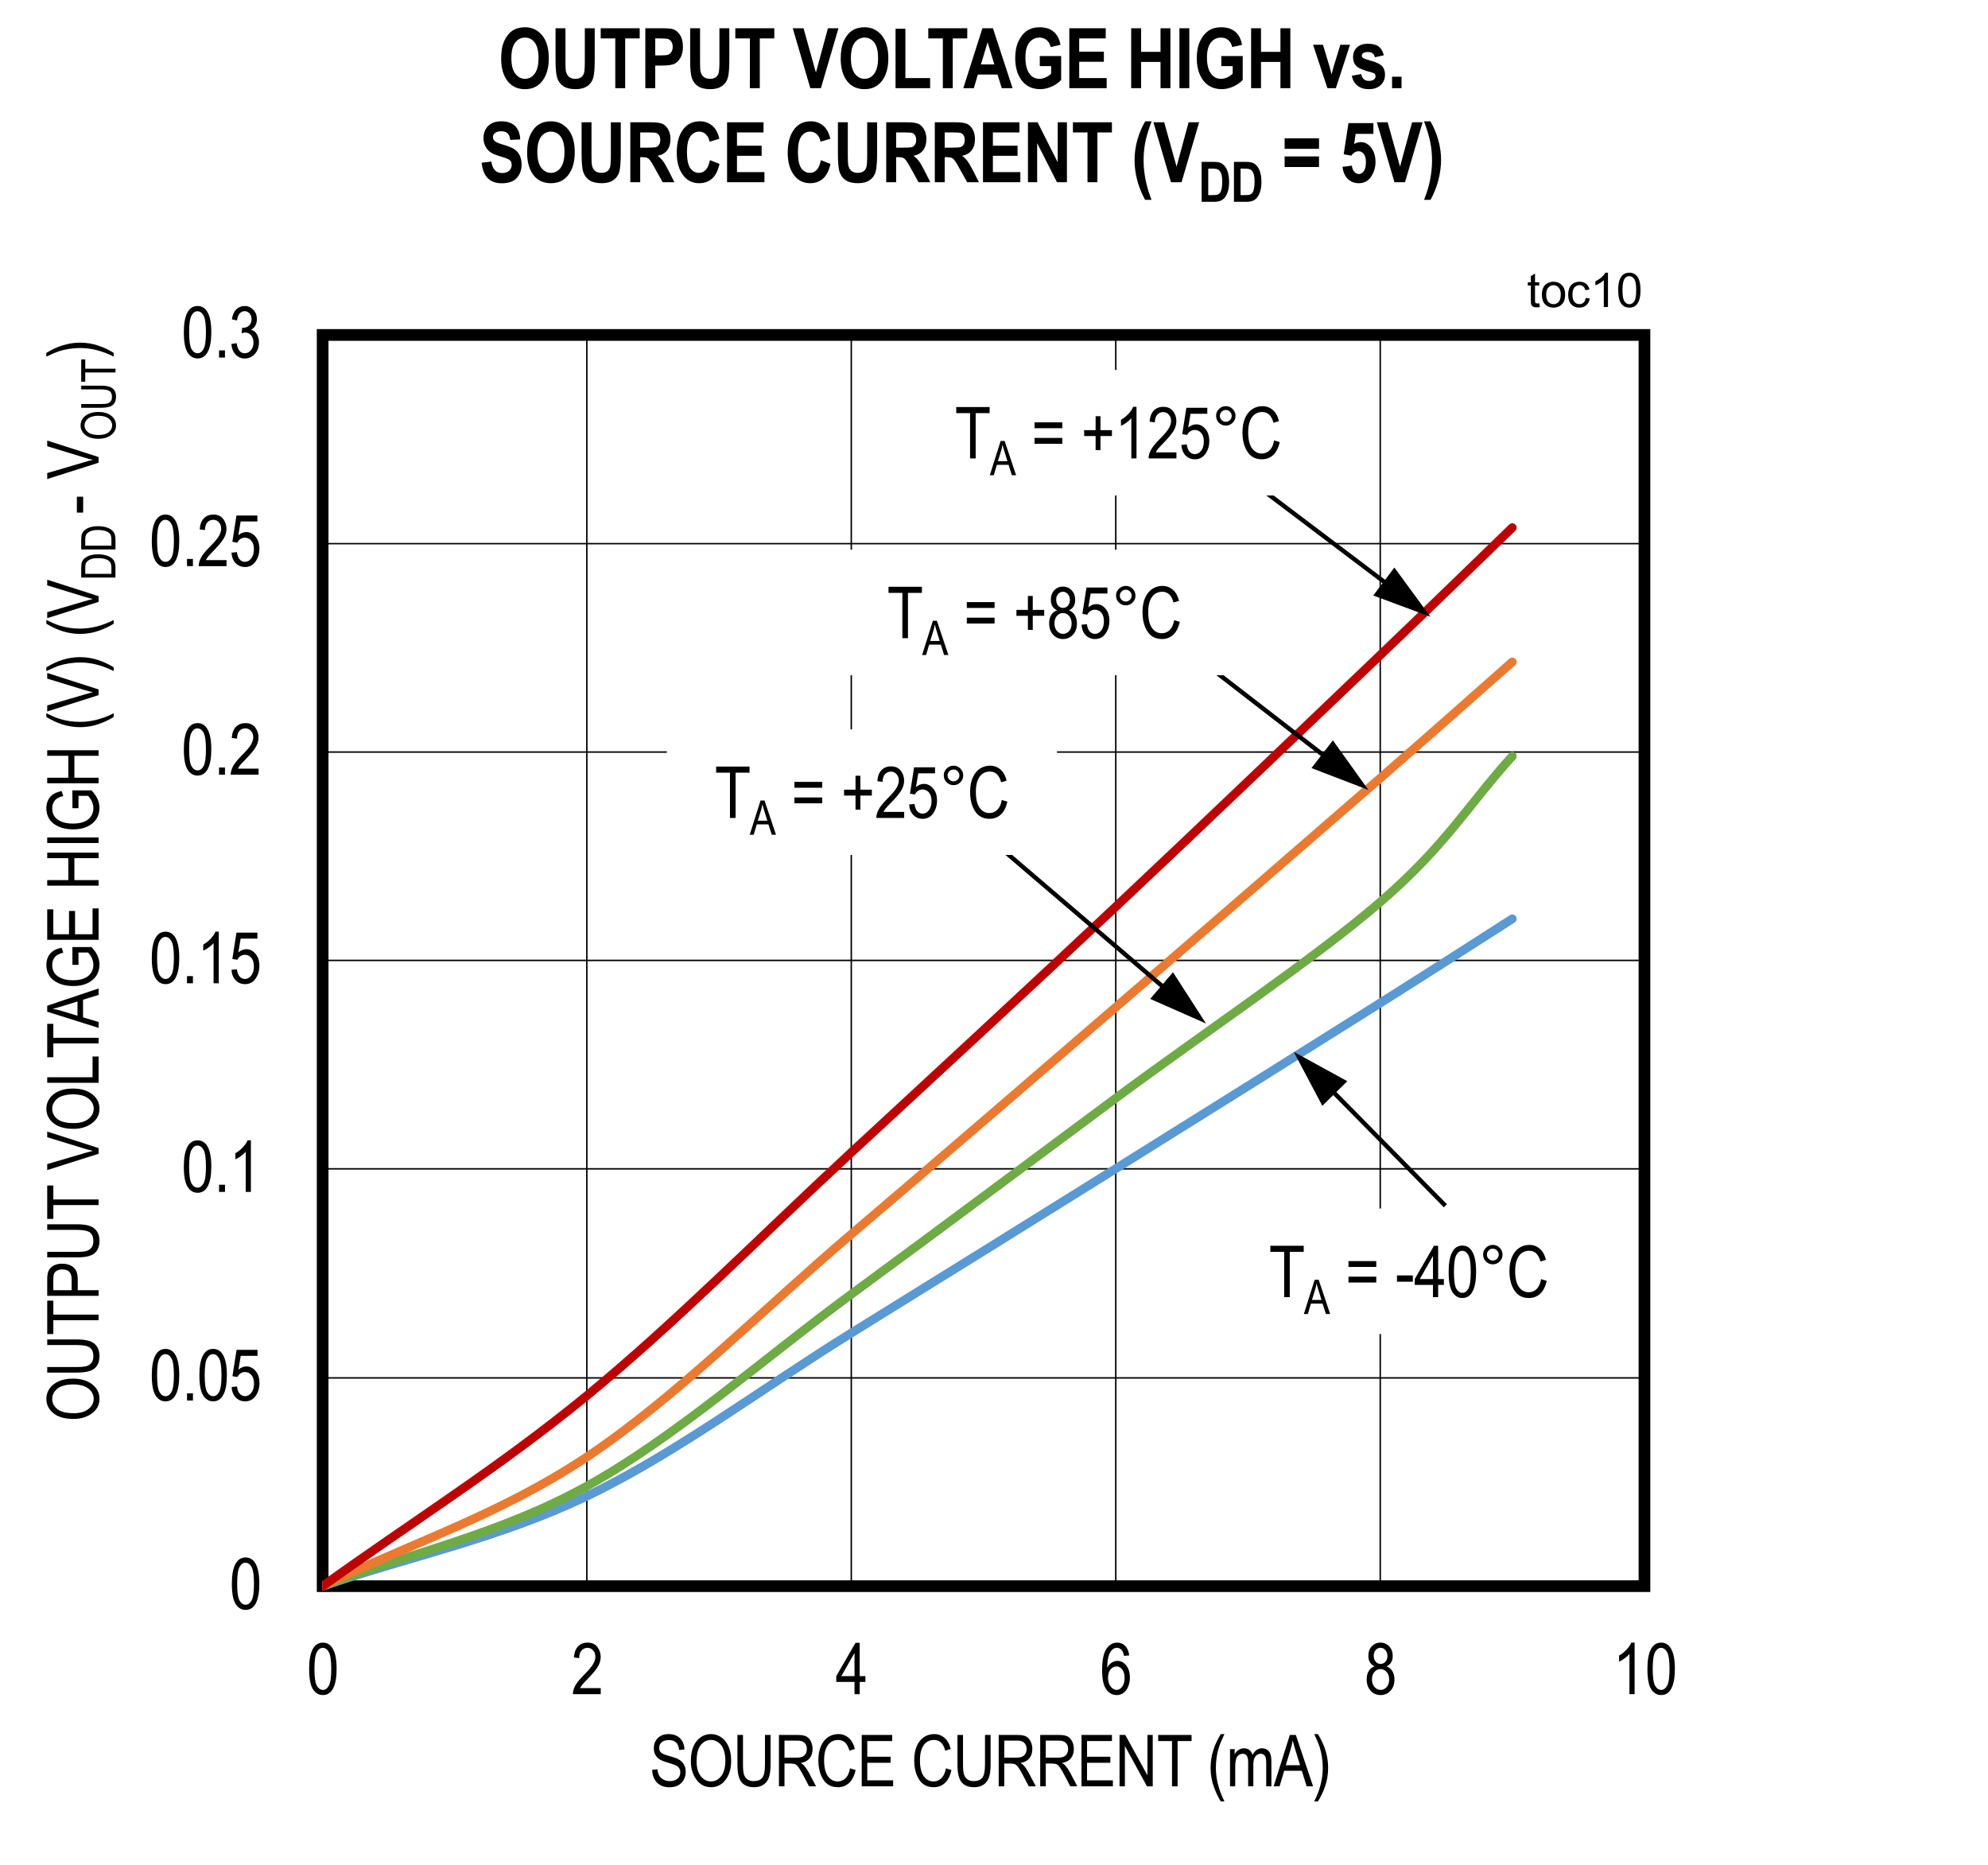 <?xml version="1.0" encoding="UTF-8"?>
<svg height="467.918pt" id="svg917" inkscape:version="0.92.3 (2405546, 2018-03-11)" sodipodi:docname="chart10.svg" version="1.2" viewBox="0 0 498.77 467.918" width="498.77pt" xmlns="http://www.w3.org/2000/svg" xmlns:cc="http://creativecommons.org/ns#" xmlns:dc="http://purl.org/dc/elements/1.1/" xmlns:inkscape="http://www.inkscape.org/namespaces/inkscape" xmlns:rdf="http://www.w3.org/1999/02/22-rdf-syntax-ns#" xmlns:sodipodi="http://sodipodi.sourceforge.net/DTD/sodipodi-0.dtd" xmlns:svg="http://www.w3.org/2000/svg" xmlns:xlink="http://www.w3.org/1999/xlink">
  <rect x="0" y="0" width="498.77" height="467.918" fill="#333333" stroke="none"/>
  <sodipodi:namedview bordercolor="#666666" borderopacity="1" gridtolerance="10" guidetolerance="10" id="namedview919" inkscape:current-layer="svg917" inkscape:cx="332.47917" inkscape:cy="311.97396" inkscape:pageopacity="0" inkscape:pageshadow="2" inkscape:window-height="480" inkscape:window-maximized="0" inkscape:window-width="640" inkscape:window-x="0" inkscape:window-y="0" inkscape:zoom="0.28921569" objecttolerance="10" pagecolor="#ffffff" showgrid="false"/>
  <defs id="defs310">
    <g id="g296">
      <symbol id="glyph0-0" overflow="visible" style="overflow:visible">
        <path d="M 0.391,0 V -11.25 H 3.812 V 0 Z m 0.406,-0.469 H 3.406 V -10.875 H 0.797 Z m 0,0" id="path2" inkscape:connector-curvature="0" style="stroke:none"/>
      </symbol>
      <symbol id="glyph0-1" overflow="visible" style="overflow:visible">
        <path d="m 0.594,-6.359 c 0,-2.152 0.289,-3.789 0.875,-4.906 0.582,-1.113 1.441,-1.672 2.578,-1.672 1.008,0 1.801,0.457 2.375,1.359 0.707,1.086 1.062,2.824 1.062,5.219 0,2.156 -0.293,3.793 -0.875,4.906 C 6.023,-0.336 5.164,0.219 4.031,0.219 3.02,0.219 2.191,-0.27 1.547,-1.25 0.91,-2.238 0.594,-3.941 0.594,-6.359 Z m 1.328,0 c 0,2.094 0.195,3.504 0.594,4.219 0.402,0.711 0.922,1.062 1.547,1.062 0.59,0 1.086,-0.359 1.484,-1.078 0.395,-0.727 0.594,-2.129 0.594,-4.203 0,-2.09 -0.207,-3.492 -0.609,-4.203 -0.398,-0.707 -0.914,-1.062 -1.547,-1.062 -0.586,0 -1.074,0.363 -1.469,1.078 -0.398,0.719 -0.594,2.117 -0.594,4.188 z m 0,0" id="path5" inkscape:connector-curvature="0" style="stroke:none"/>
      </symbol>
      <symbol id="glyph0-2" overflow="visible" style="overflow:visible">
        <path d="M 1.359,0 V -1.797 H 2.844 V 0 Z m 0,0" id="path8" inkscape:connector-curvature="0" style="stroke:none"/>
      </symbol>
      <symbol id="glyph0-3" overflow="visible" style="overflow:visible">
        <path d="m 0.594,-3.375 1.359,-0.141 c 0.102,0.824 0.336,1.441 0.703,1.844 0.371,0.398 0.812,0.594 1.312,0.594 0.613,0 1.141,-0.281 1.578,-0.844 C 5.992,-2.492 6.219,-3.27 6.219,-4.25 c 0,-0.914 -0.215,-1.625 -0.641,-2.125 -0.43,-0.508 -0.973,-0.766 -1.625,-0.766 -0.398,0 -0.77,0.113 -1.109,0.328 -0.336,0.219 -0.602,0.527 -0.797,0.922 L 0.812,-6.094 1.844,-12.703 h 5.25 v 1.5 H 2.891 L 2.312,-7.734 c 0.621,-0.539 1.289,-0.812 2,-0.812 0.883,0 1.648,0.383 2.297,1.141 0.652,0.75 0.984,1.762 0.984,3.031 0,1.262 -0.332,2.348 -0.984,3.25 -0.648,0.898 -1.523,1.344 -2.625,1.344 -0.918,0 -1.695,-0.316 -2.328,-0.953 C 1.031,-1.367 0.676,-2.25 0.594,-3.375 Z m 0,0" id="path11" inkscape:connector-curvature="0" style="stroke:none"/>
      </symbol>
      <symbol id="glyph0-4" overflow="visible" style="overflow:visible">
        <path d="M 5.469,0 H 4.172 V -10.078 C 3.879,-9.723 3.477,-9.363 2.969,-9 c -0.5,0.367 -0.965,0.645 -1.391,0.828 v -1.531 c 0.715,-0.402 1.348,-0.906 1.891,-1.5 C 4.02,-11.793 4.406,-12.375 4.625,-12.938 h 0.844 z m 0,0" id="path14" inkscape:connector-curvature="0" style="stroke:none"/>
      </symbol>
      <symbol id="glyph0-5" overflow="visible" style="overflow:visible">
        <path d="m 0.672,-4.141 1.312,-0.141 c 0.07,0.711 0.234,1.262 0.484,1.656 0.246,0.398 0.602,0.715 1.062,0.953 0.465,0.242 0.988,0.359 1.562,0.359 0.832,0 1.477,-0.203 1.938,-0.609 0.457,-0.402 0.688,-0.93 0.688,-1.578 0,-0.383 -0.086,-0.719 -0.25,-1 C 7.301,-4.789 7.051,-5.023 6.719,-5.203 6.383,-5.379 5.652,-5.633 4.531,-5.969 3.539,-6.258 2.832,-6.551 2.406,-6.844 1.988,-7.145 1.66,-7.523 1.422,-7.984 c -0.23,-0.465 -0.344,-0.988 -0.344,-1.562 0,-1.051 0.332,-1.906 1,-2.562 0.676,-0.664 1.586,-1 2.734,-1 0.777,0 1.461,0.16 2.047,0.469 0.59,0.312 1.051,0.762 1.375,1.344 0.332,0.574 0.508,1.258 0.531,2.047 l -1.344,0.125 C 7.348,-9.965 7.09,-10.594 6.656,-11 c -0.43,-0.402 -1.027,-0.609 -1.797,-0.609 -0.793,0 -1.398,0.184 -1.812,0.547 -0.418,0.355 -0.625,0.816 -0.625,1.375 0,0.523 0.148,0.926 0.453,1.203 0.301,0.293 0.988,0.586 2.062,0.875 1.039,0.281 1.77,0.535 2.188,0.75 0.645,0.324 1.129,0.758 1.453,1.297 0.332,0.531 0.5,1.176 0.5,1.922 0,0.73 -0.176,1.402 -0.516,2.016 C 8.219,-1.02 7.746,-0.555 7.156,-0.234 6.562,0.074 5.84,0.234 5,0.234 3.695,0.234 2.652,-0.156 1.875,-0.938 1.102,-1.727 0.699,-2.797 0.672,-4.141 Z m 0,0" id="path17" inkscape:connector-curvature="0" style="stroke:none"/>
      </symbol>
      <symbol id="glyph0-6" overflow="visible" style="overflow:visible">
        <path d="m 0.75,-6.281 c 0,-2.195 0.477,-3.883 1.438,-5.062 0.965,-1.176 2.176,-1.766 3.625,-1.766 0.926,0 1.773,0.27 2.547,0.797 0.77,0.523 1.379,1.289 1.828,2.297 0.445,1 0.672,2.195 0.672,3.578 0,1.918 -0.441,3.477 -1.312,4.672 -0.949,1.324 -2.199,1.984 -3.75,1.984 -1.555,0 -2.805,-0.676 -3.75,-2.031 C 1.18,-3.051 0.75,-4.539 0.75,-6.281 Z M 2.188,-6.25 c 0,1.586 0.348,2.82 1.047,3.703 0.707,0.875 1.562,1.312 2.562,1.312 1.02,0 1.875,-0.441 2.562,-1.328 0.695,-0.883 1.047,-2.188 1.047,-3.906 0,-1.102 -0.18,-2.094 -0.531,-2.969 -0.273,-0.664 -0.691,-1.195 -1.25,-1.594 -0.555,-0.402 -1.16,-0.609 -1.812,-0.609 -1.055,0 -1.926,0.441 -2.609,1.312 C 2.523,-9.453 2.188,-8.09 2.188,-6.25 Z m 0,0" id="path20" inkscape:connector-curvature="0" style="stroke:none"/>
      </symbol>
      <symbol id="glyph0-7" overflow="visible" style="overflow:visible">
        <path d="m 8.047,-12.891 h 1.406 V -5.438 c 0,1.25 -0.129,2.277 -0.375,3.078 C 8.836,-1.566 8.395,-0.934 7.75,-0.469 c -0.637,0.461 -1.449,0.688 -2.438,0.688 -1.398,0 -2.445,-0.414 -3.141,-1.25 -0.688,-0.832 -1.031,-2.301 -1.031,-4.406 v -7.453 H 2.531 v 7.438 c 0,1.168 0.086,2.012 0.266,2.531 0.184,0.523 0.484,0.926 0.891,1.203 0.414,0.273 0.922,0.406 1.516,0.406 0.996,0 1.723,-0.281 2.172,-0.844 0.445,-0.559 0.672,-1.66 0.672,-3.297 z m 0,0" id="path23" inkscape:connector-curvature="0" style="stroke:none"/>
      </symbol>
      <symbol id="glyph0-8" overflow="visible" style="overflow:visible">
        <path d="M 1.141,0 V -12.891 H 5.812 c 0.977,0 1.703,0.121 2.172,0.359 0.465,0.242 0.848,0.645 1.141,1.203 0.301,0.562 0.453,1.215 0.453,1.953 0,0.969 -0.258,1.758 -0.766,2.359 -0.5,0.605 -1.238,0.992 -2.203,1.156 0.395,0.23 0.691,0.465 0.891,0.703 0.414,0.5 0.785,1.055 1.109,1.656 L 10.453,0 H 8.688 L 7.281,-2.688 C 6.738,-3.727 6.324,-4.43 6.047,-4.797 5.773,-5.16 5.508,-5.406 5.25,-5.531 4.988,-5.652 4.621,-5.719 4.156,-5.719 h -1.625 V 0 Z M 2.531,-7.203 h 3 c 0.652,0 1.156,-0.078 1.5,-0.234 0.34,-0.152 0.613,-0.398 0.812,-0.734 0.195,-0.34 0.297,-0.742 0.297,-1.203 0,-0.645 -0.195,-1.156 -0.578,-1.531 -0.375,-0.371 -0.941,-0.562 -1.688,-0.562 H 2.531 Z m 0,0" id="path26" inkscape:connector-curvature="0" style="stroke:none"/>
      </symbol>
      <symbol id="glyph0-9" overflow="visible" style="overflow:visible">
        <path d="m 8.641,-4.516 1.406,0.422 c -0.312,1.449 -0.863,2.535 -1.641,3.25 C 7.633,-0.133 6.691,0.219 5.578,0.219 4.598,0.219 3.758,-0.02 3.062,-0.5 2.375,-0.977 1.805,-1.742 1.359,-2.797 0.922,-3.848 0.703,-5.094 0.703,-6.531 c 0,-1.414 0.219,-2.613 0.656,-3.594 0.445,-0.988 1.047,-1.734 1.797,-2.234 0.758,-0.496 1.609,-0.75 2.547,-0.75 1.008,0 1.879,0.32 2.609,0.953 0.738,0.637 1.254,1.57 1.547,2.797 l -1.375,0.406 c -0.469,-1.789 -1.41,-2.688 -2.812,-2.688 -0.711,0 -1.324,0.184 -1.844,0.547 -0.512,0.355 -0.926,0.914 -1.234,1.672 -0.305,0.762 -0.453,1.727 -0.453,2.891 0,1.762 0.312,3.086 0.938,3.969 0.621,0.887 1.453,1.328 2.484,1.328 0.758,0 1.414,-0.27 1.969,-0.812 0.551,-0.539 0.922,-1.363 1.109,-2.469 z m 0,0" id="path29" inkscape:connector-curvature="0" style="stroke:none"/>
      </symbol>
      <symbol id="glyph0-10" overflow="visible" style="overflow:visible">
        <path d="M 1.172,0 V -12.891 H 8.812 v 1.531 h -6.25 v 3.938 H 8.406 V -5.906 H 2.562 v 4.391 H 9.047 V 0 Z m 0,0" id="path32" inkscape:connector-curvature="0" style="stroke:none"/>
      </symbol>
      <symbol id="glyph0-11" overflow="visible" style="overflow:visible">
        <path d="" id="path35" inkscape:connector-curvature="0" style="stroke:none"/>
      </symbol>
      <symbol id="glyph0-12" overflow="visible" style="overflow:visible">
        <path d="m 1.094,0 v -12.891 h 1.438 l 5.562,10.125 v -10.125 H 9.422 V 0 h -1.438 L 2.438,-10.125 V 0 Z m 0,0" id="path38" inkscape:connector-curvature="0" style="stroke:none"/>
      </symbol>
      <symbol id="glyph0-13" overflow="visible" style="overflow:visible">
        <path d="M 3.844,0 V -11.359 H 0.375 v -1.531 H 8.75 v 1.531 H 5.25 V 0 Z m 0,0" id="path41" inkscape:connector-curvature="0" style="stroke:none"/>
      </symbol>
      <symbol id="glyph0-14" overflow="visible" style="overflow:visible">
        <path d="M 3.453,3.781 C 2.805,2.781 2.215,1.539 1.688,0.062 1.156,-1.414 0.891,-2.992 0.891,-4.672 c 0,-2.852 0.852,-5.664 2.562,-8.438 H 4.375 c -0.656,1.375 -1.113,2.445 -1.359,3.203 -0.25,0.762 -0.449,1.602 -0.594,2.516 -0.137,0.906 -0.203,1.82 -0.203,2.734 0,2.812 0.719,5.625 2.156,8.438 z m 0,0" id="path44" inkscape:connector-curvature="0" style="stroke:none"/>
      </symbol>
      <symbol id="glyph0-15" overflow="visible" style="overflow:visible">
        <path d="M 0.969,0 V -9.328 H 2.125 v 1.297 c 0.258,-0.477 0.594,-0.848 1,-1.109 0.402,-0.27 0.848,-0.406 1.328,-0.406 0.527,0 0.984,0.145 1.359,0.422 0.371,0.281 0.641,0.691 0.797,1.219 0.301,-0.551 0.648,-0.961 1.047,-1.234 0.395,-0.27 0.832,-0.406 1.312,-0.406 0.738,0 1.316,0.254 1.734,0.75 0.426,0.5 0.641,1.301 0.641,2.391 V 0 h -1.297 v -5.875 c 0,-0.664 -0.055,-1.141 -0.156,-1.422 C 9.797,-7.574 9.637,-7.789 9.422,-7.938 9.211,-8.09 8.973,-8.172 8.703,-8.172 c -0.562,0 -1.023,0.227 -1.375,0.672 C 6.984,-7.062 6.812,-6.367 6.812,-5.422 V 0 H 5.516 v -6.062 c 0,-0.77 -0.121,-1.312 -0.359,-1.625 -0.242,-0.32 -0.57,-0.484 -0.984,-0.484 -0.594,0 -1.066,0.242 -1.406,0.719 -0.336,0.48 -0.5,1.352 -0.5,2.609 V 0 Z m 0,0" id="path47" inkscape:connector-curvature="0" style="stroke:none"/>
      </symbol>
      <symbol id="glyph0-16" overflow="visible" style="overflow:visible">
        <path d="m -0.016,0 4.062,-12.891 h 1.5 L 9.875,0 H 8.266 L 7.047,-3.906 H 2.625 L 1.469,0 Z M 3.031,-5.297 h 3.578 l -1.094,-3.562 c -0.344,-1.09 -0.598,-1.984 -0.75,-2.672 -0.137,0.824 -0.332,1.645 -0.578,2.453 z m 0,0" id="path50" inkscape:connector-curvature="0" style="stroke:none"/>
      </symbol>
      <symbol id="glyph0-17" overflow="visible" style="overflow:visible">
        <path d="m 1.469,3.781 h -0.938 c 1.434,-2.812 2.156,-5.625 2.156,-8.438 0,-0.914 -0.074,-1.828 -0.219,-2.734 -0.137,-0.914 -0.332,-1.754 -0.578,-2.516 -0.25,-0.758 -0.707,-1.828 -1.359,-3.203 h 0.938 c 1.707,2.773 2.562,5.586 2.562,8.438 C 4.031,-3.035 3.773,-1.477 3.266,0 2.754,1.465 2.152,2.727 1.469,3.781 Z m 0,0" id="path53" inkscape:connector-curvature="0" style="stroke:none"/>
      </symbol>
      <symbol id="glyph0-18" overflow="visible" style="overflow:visible">
        <path d="M 7.781,-7.578 H 0.812 v -1.469 h 6.969 z m 0,3.906 H 0.812 v -1.469 h 6.969 z m 0,0" id="path56" inkscape:connector-curvature="0" style="stroke:none"/>
      </symbol>
      <symbol id="glyph0-19" overflow="visible" style="overflow:visible">
        <path d="M 0.469,-3.875 V -5.453 H 4.453 V -3.875 Z m 0,0" id="path59" inkscape:connector-curvature="0" style="stroke:none"/>
      </symbol>
      <symbol id="glyph0-20" overflow="visible" style="overflow:visible">
        <path d="M 4.75,0 V -3.078 H 0.172 V -4.531 L 5,-12.891 h 1.047 v 8.359 h 1.438 v 1.453 h -1.438 V 0 Z m 0,-4.531 v -5.812 l -3.312,5.812 z m 0,0" id="path62" inkscape:connector-curvature="0" style="stroke:none"/>
      </symbol>
      <symbol id="glyph1-0" overflow="visible" style="overflow:visible">
        <path d="M 0.391,0 V -11.25 H 3.812 V 0 Z m 0.406,-0.469 H 3.406 V -10.875 H 0.797 Z m 0,0" id="path65" inkscape:connector-curvature="0" style="stroke:none"/>
      </symbol>
      <symbol id="glyph1-1" overflow="visible" style="overflow:visible">
        <path d="m 0.594,-6.359 c 0,-2.152 0.289,-3.789 0.875,-4.906 0.582,-1.113 1.441,-1.672 2.578,-1.672 1.008,0 1.801,0.457 2.375,1.359 0.707,1.086 1.062,2.824 1.062,5.219 0,2.156 -0.293,3.793 -0.875,4.906 C 6.023,-0.336 5.164,0.219 4.031,0.219 3.02,0.219 2.191,-0.27 1.547,-1.25 0.91,-2.238 0.594,-3.941 0.594,-6.359 Z m 1.328,0 c 0,2.094 0.195,3.504 0.594,4.219 0.402,0.711 0.922,1.062 1.547,1.062 0.59,0 1.086,-0.359 1.484,-1.078 0.395,-0.727 0.594,-2.129 0.594,-4.203 0,-2.09 -0.207,-3.492 -0.609,-4.203 -0.398,-0.707 -0.914,-1.062 -1.547,-1.062 -0.586,0 -1.074,0.363 -1.469,1.078 -0.398,0.719 -0.594,2.117 -0.594,4.188 z m 0,0" id="path68" inkscape:connector-curvature="0" style="stroke:none"/>
      </symbol>
      <symbol id="glyph1-2" overflow="visible" style="overflow:visible">
        <path d="M 1.359,0 V -1.797 H 2.844 V 0 Z m 0,0" id="path71" inkscape:connector-curvature="0" style="stroke:none"/>
      </symbol>
      <symbol id="glyph1-3" overflow="visible" style="overflow:visible">
        <path d="M 5.469,0 H 4.172 V -10.078 C 3.879,-9.723 3.477,-9.363 2.969,-9 c -0.5,0.367 -0.965,0.645 -1.391,0.828 v -1.531 c 0.715,-0.402 1.348,-0.906 1.891,-1.5 C 4.02,-11.793 4.406,-12.375 4.625,-12.938 h 0.844 z m 0,0" id="path74" inkscape:connector-curvature="0" style="stroke:none"/>
      </symbol>
      <symbol id="glyph1-4" overflow="visible" style="overflow:visible">
        <path d="m 0.594,-3.375 1.359,-0.141 c 0.102,0.824 0.336,1.441 0.703,1.844 0.371,0.398 0.812,0.594 1.312,0.594 0.613,0 1.141,-0.281 1.578,-0.844 C 5.992,-2.492 6.219,-3.27 6.219,-4.25 c 0,-0.914 -0.215,-1.625 -0.641,-2.125 -0.43,-0.508 -0.973,-0.766 -1.625,-0.766 -0.398,0 -0.77,0.113 -1.109,0.328 -0.336,0.219 -0.602,0.527 -0.797,0.922 L 0.812,-6.094 1.844,-12.703 h 5.25 v 1.5 H 2.891 L 2.312,-7.734 c 0.621,-0.539 1.289,-0.812 2,-0.812 0.883,0 1.648,0.383 2.297,1.141 0.652,0.75 0.984,1.762 0.984,3.031 0,1.262 -0.332,2.348 -0.984,3.25 -0.648,0.898 -1.523,1.344 -2.625,1.344 -0.918,0 -1.695,-0.316 -2.328,-0.953 C 1.031,-1.367 0.676,-2.25 0.594,-3.375 Z m 0,0" id="path77" inkscape:connector-curvature="0" style="stroke:none"/>
      </symbol>
      <symbol id="glyph1-5" overflow="visible" style="overflow:visible">
        <path d="M 7.422,-1.516 V 0 H 0.438 c -0.023,-0.613 0.16,-1.301 0.547,-2.062 0.395,-0.758 1.113,-1.66 2.156,-2.703 1.207,-1.207 2,-2.141 2.375,-2.797 0.371,-0.652 0.562,-1.27 0.562,-1.844 0,-0.652 -0.195,-1.188 -0.578,-1.594 -0.375,-0.414 -0.848,-0.625 -1.406,-0.625 -0.605,0 -1.105,0.227 -1.5,0.672 -0.387,0.438 -0.578,1.074 -0.578,1.906 L 0.688,-9.219 C 0.777,-10.445 1.129,-11.375 1.734,-12 c 0.602,-0.621 1.398,-0.938 2.391,-0.938 1.082,0 1.898,0.367 2.453,1.094 0.551,0.719 0.828,1.543 0.828,2.469 0,0.824 -0.223,1.617 -0.656,2.375 -0.43,0.75 -1.246,1.754 -2.453,3 -0.781,0.793 -1.289,1.336 -1.516,1.625 -0.219,0.281 -0.402,0.57 -0.547,0.859 z m 0,0" id="path80" inkscape:connector-curvature="0" style="stroke:none"/>
      </symbol>
      <symbol id="glyph1-6" overflow="visible" style="overflow:visible">
        <path d="m 0.594,-3.406 1.312,-0.203 c 0.258,1.688 0.941,2.531 2.047,2.531 0.582,0 1.094,-0.25 1.531,-0.75 0.434,-0.496 0.656,-1.148 0.656,-1.953 0,-0.746 -0.207,-1.352 -0.609,-1.812 -0.398,-0.457 -0.887,-0.688 -1.469,-0.688 -0.242,0 -0.543,0.066 -0.906,0.188 L 3.312,-7.484 3.5,-7.469 c 0.645,0 1.164,-0.195 1.562,-0.594 0.395,-0.395 0.594,-0.922 0.594,-1.578 0,-0.59 -0.168,-1.07 -0.5,-1.438 -0.336,-0.371 -0.742,-0.562 -1.219,-0.562 -0.5,0 -0.926,0.195 -1.266,0.578 -0.344,0.387 -0.566,0.973 -0.656,1.75 l -1.281,-0.281 c 0.152,-1.102 0.52,-1.938 1.094,-2.5 0.582,-0.559 1.281,-0.844 2.094,-0.844 0.852,0 1.578,0.32 2.172,0.953 C 6.695,-11.359 7,-10.559 7,-9.594 c 0,0.586 -0.133,1.105 -0.391,1.562 -0.25,0.449 -0.605,0.801 -1.062,1.047 0.414,0.125 0.758,0.324 1.031,0.594 0.277,0.262 0.504,0.621 0.672,1.078 0.176,0.449 0.266,0.949 0.266,1.5 0,1.188 -0.352,2.164 -1.047,2.922 -0.699,0.75 -1.535,1.125 -2.5,1.125 C 3.062,0.234 2.293,-0.094 1.672,-0.75 1.047,-1.402 0.684,-2.289 0.594,-3.406 Z m 0,0" id="path83" inkscape:connector-curvature="0" style="stroke:none"/>
      </symbol>
      <symbol id="glyph1-7" overflow="visible" style="overflow:visible">
        <path d="M 4.75,0 V -3.078 H 0.172 V -4.531 L 5,-12.891 h 1.047 v 8.359 h 1.438 v 1.453 h -1.438 V 0 Z m 0,-4.531 v -5.812 l -3.312,5.812 z m 0,0" id="path86" inkscape:connector-curvature="0" style="stroke:none"/>
      </symbol>
      <symbol id="glyph1-8" overflow="visible" style="overflow:visible">
        <path d="m 7.328,-9.734 -1.297,0.125 c -0.125,-0.652 -0.309,-1.125 -0.547,-1.406 -0.344,-0.414 -0.762,-0.625 -1.25,-0.625 -0.75,0 -1.355,0.473 -1.812,1.406 -0.398,0.812 -0.602,2.012 -0.609,3.594 0.301,-0.559 0.676,-0.988 1.125,-1.281 0.457,-0.289 0.938,-0.438 1.438,-0.438 0.84,0 1.57,0.383 2.188,1.141 0.621,0.762 0.938,1.777 0.938,3.047 0,0.855 -0.16,1.637 -0.469,2.344 -0.312,0.699 -0.715,1.215 -1.203,1.547 -0.492,0.332 -1.035,0.5 -1.625,0.5 -1.062,0 -1.945,-0.477 -2.641,-1.438 -0.688,-0.957 -1.031,-2.562 -1.031,-4.812 0,-2.488 0.352,-4.258 1.062,-5.312 0.707,-1.059 1.613,-1.594 2.719,-1.594 0.801,0 1.473,0.277 2.016,0.828 0.539,0.543 0.875,1.336 1,2.375 z m -5.312,5.562 c 0,0.93 0.219,1.68 0.656,2.25 0.445,0.562 0.957,0.844 1.531,0.844 0.508,0 0.961,-0.266 1.359,-0.797 0.402,-0.539 0.609,-1.273 0.609,-2.203 0,-0.914 -0.199,-1.625 -0.594,-2.125 C 5.18,-6.711 4.695,-6.969 4.125,-6.969 c -0.562,0 -1.059,0.258 -1.484,0.766 -0.418,0.5 -0.625,1.18 -0.625,2.031 z m 0,0" id="path89" inkscape:connector-curvature="0" style="stroke:none"/>
      </symbol>
      <symbol id="glyph1-9" overflow="visible" style="overflow:visible">
        <path d="M 2.578,-6.984 C 2.055,-7.223 1.66,-7.562 1.391,-8 1.129,-8.434 1,-8.977 1,-9.625 c 0,-0.977 0.285,-1.773 0.859,-2.391 0.582,-0.613 1.312,-0.922 2.188,-0.922 0.871,0 1.602,0.316 2.188,0.938 0.582,0.625 0.875,1.434 0.875,2.422 0,0.625 -0.133,1.16 -0.391,1.594 -0.25,0.43 -0.637,0.762 -1.156,1 0.633,0.25 1.125,0.66 1.469,1.219 0.34,0.562 0.516,1.262 0.516,2.094 0,1.148 -0.336,2.086 -1,2.812 C 5.879,-0.141 5.051,0.219 4.062,0.219 c -0.992,0 -1.82,-0.359 -2.484,-1.078 -0.668,-0.727 -1,-1.68 -1,-2.859 0,-0.863 0.176,-1.57 0.531,-2.125 0.352,-0.559 0.844,-0.941 1.469,-1.141 z m -0.234,-2.688 c 0,0.637 0.164,1.145 0.5,1.516 0.332,0.375 0.738,0.562 1.219,0.562 0.477,0 0.883,-0.18 1.219,-0.547 0.332,-0.371 0.5,-0.852 0.5,-1.438 0,-0.602 -0.176,-1.098 -0.516,-1.484 -0.344,-0.383 -0.754,-0.578 -1.219,-0.578 -0.469,0 -0.871,0.191 -1.203,0.562 -0.336,0.375 -0.5,0.848 -0.5,1.406 z m -0.438,5.953 c 0,0.793 0.211,1.434 0.641,1.922 0.426,0.48 0.93,0.719 1.516,0.719 0.602,0 1.113,-0.234 1.531,-0.703 0.414,-0.465 0.625,-1.098 0.625,-1.891 0,-0.789 -0.215,-1.426 -0.641,-1.906 -0.43,-0.477 -0.945,-0.719 -1.547,-0.719 -0.594,0 -1.102,0.242 -1.516,0.719 -0.406,0.48 -0.609,1.102 -0.609,1.859 z m 0,0" id="path92" inkscape:connector-curvature="0" style="stroke:none"/>
      </symbol>
      <symbol id="glyph1-10" overflow="visible" style="overflow:visible">
        <path d="M 3.844,0 V -11.359 H 0.375 v -1.531 H 8.75 v 1.531 H 5.25 V 0 Z m 0,0" id="path95" inkscape:connector-curvature="0" style="stroke:none"/>
      </symbol>
      <symbol id="glyph1-11" overflow="visible" style="overflow:visible">
        <path d="M 7.781,-7.578 H 0.812 v -1.469 h 6.969 z m 0,3.906 H 0.812 v -1.469 h 6.969 z m 0,0" id="path98" inkscape:connector-curvature="0" style="stroke:none"/>
      </symbol>
      <symbol id="glyph1-12" overflow="visible" style="overflow:visible">
        <path d="" id="path101" inkscape:connector-curvature="0" style="stroke:none"/>
      </symbol>
      <symbol id="glyph1-13" overflow="visible" style="overflow:visible">
        <path d="m 3.688,-2.078 v -3.531 H 0.812 V -7.094 h 2.875 v -3.5 h 1.219 v 3.5 h 2.875 v 1.484 h -2.875 v 3.531 z m 0,0" id="path104" inkscape:connector-curvature="0" style="stroke:none"/>
      </symbol>
      <symbol id="glyph1-14" overflow="visible" style="overflow:visible">
        <path d="m 8.641,-4.516 1.406,0.422 c -0.312,1.449 -0.863,2.535 -1.641,3.25 C 7.633,-0.133 6.691,0.219 5.578,0.219 4.598,0.219 3.758,-0.02 3.062,-0.5 2.375,-0.977 1.805,-1.742 1.359,-2.797 0.922,-3.848 0.703,-5.094 0.703,-6.531 c 0,-1.414 0.219,-2.613 0.656,-3.594 0.445,-0.988 1.047,-1.734 1.797,-2.234 0.758,-0.496 1.609,-0.75 2.547,-0.75 1.008,0 1.879,0.32 2.609,0.953 0.738,0.637 1.254,1.57 1.547,2.797 l -1.375,0.406 c -0.469,-1.789 -1.41,-2.688 -2.812,-2.688 -0.711,0 -1.324,0.184 -1.844,0.547 -0.512,0.355 -0.926,0.914 -1.234,1.672 -0.305,0.762 -0.453,1.727 -0.453,2.891 0,1.762 0.312,3.086 0.938,3.969 0.621,0.887 1.453,1.328 2.484,1.328 0.758,0 1.414,-0.27 1.969,-0.812 0.551,-0.539 0.922,-1.363 1.109,-2.469 z m 0,0" id="path107" inkscape:connector-curvature="0" style="stroke:none"/>
      </symbol>
      <symbol id="glyph2-0" overflow="visible" style="overflow:visible">
        <path d="M 0,-0.391 H -11.25 V -3.812 H 0 Z m -0.469,-0.406 V -3.406 H -10.875 v 2.609 z m 0,0" id="path110" inkscape:connector-curvature="0" style="stroke:none"/>
      </symbol>
      <symbol id="glyph2-1" overflow="visible" style="overflow:visible">
        <path d="m -6.281,-0.75 c -2.195,0 -3.883,-0.477 -5.062,-1.438 -1.176,-0.965 -1.766,-2.176 -1.766,-3.625 0,-0.926 0.27,-1.773 0.797,-2.547 0.523,-0.77 1.289,-1.379 2.297,-1.828 1,-0.445 2.195,-0.672 3.578,-0.672 1.918,0 3.477,0.441 4.672,1.312 1.324,0.949 1.984,2.199 1.984,3.75 0,1.555 -0.676,2.805 -2.031,3.75 C -3.051,-1.18 -4.539,-0.75 -6.281,-0.75 Z M -6.25,-2.188 c 1.586,0 2.82,-0.348 3.703,-1.047 0.875,-0.707 1.312,-1.562 1.312,-2.562 0,-1.02 -0.441,-1.875 -1.328,-2.562 -0.883,-0.695 -2.188,-1.047 -3.906,-1.047 -1.102,0 -2.094,0.18 -2.969,0.531 -0.664,0.273 -1.195,0.691 -1.594,1.25 -0.402,0.555 -0.609,1.16 -0.609,1.812 0,1.055 0.441,1.926 1.312,2.609 0.875,0.68 2.238,1.016 4.078,1.016 z m 0,0" id="path113" inkscape:connector-curvature="0" style="stroke:none"/>
      </symbol>
      <symbol id="glyph2-2" overflow="visible" style="overflow:visible">
        <path d="m -12.891,-8.047 v -1.406 H -5.438 c 1.25,0 2.277,0.129 3.078,0.375 0.793,0.242 1.426,0.684 1.891,1.328 0.461,0.637 0.688,1.449 0.688,2.438 0,1.398 -0.414,2.445 -1.25,3.141 -0.832,0.688 -2.301,1.031 -4.406,1.031 h -7.453 V -2.531 h 7.438 c 1.168,0 2.012,-0.086 2.531,-0.266 0.523,-0.184 0.926,-0.484 1.203,-0.891 0.273,-0.414 0.406,-0.922 0.406,-1.516 0,-0.996 -0.281,-1.723 -0.844,-2.172 -0.559,-0.445 -1.66,-0.672 -3.297,-0.672 z m 0,0" id="path116" inkscape:connector-curvature="0" style="stroke:none"/>
      </symbol>
      <symbol id="glyph2-3" overflow="visible" style="overflow:visible">
        <path d="M 0,-3.844 H -11.359 V -0.375 h -1.531 V -8.75 h 1.531 v 3.5 H 0 Z m 0,0" id="path119" inkscape:connector-curvature="0" style="stroke:none"/>
      </symbol>
      <symbol id="glyph2-4" overflow="visible" style="overflow:visible">
        <path d="M 0,-1.141 H -12.891 V -5.125 c 0,-0.934 0.086,-1.629 0.25,-2.078 0.219,-0.602 0.633,-1.086 1.234,-1.453 0.605,-0.363 1.352,-0.547 2.234,-0.547 1.156,0 2.105,0.301 2.844,0.891 0.73,0.594 1.094,1.617 1.094,3.062 v 2.703 H 0 Z m -6.766,-1.406 V -5.281 c 0,-0.852 -0.191,-1.477 -0.578,-1.875 -0.383,-0.402 -0.973,-0.609 -1.766,-0.609 -0.508,0 -0.941,0.102 -1.297,0.297 -0.363,0.199 -0.613,0.441 -0.75,0.719 -0.133,0.273 -0.203,0.773 -0.203,1.5 v 2.703 z m 0,0" id="path122" inkscape:connector-curvature="0" style="stroke:none"/>
      </symbol>
      <symbol id="glyph2-5" overflow="visible" style="overflow:visible">
        <path d="" id="path125" inkscape:connector-curvature="0" style="stroke:none"/>
      </symbol>
      <symbol id="glyph2-6" overflow="visible" style="overflow:visible">
        <path d="m 0,-4.172 -12.891,4.094 v -1.5 l 9.359,-2.75 c 0.73,-0.215 1.434,-0.406 2.109,-0.562 -0.707,-0.164 -1.41,-0.352 -2.109,-0.562 L -12.891,-8.312 V -9.734 L 0,-5.594 Z m 0,0" id="path128" inkscape:connector-curvature="0" style="stroke:none"/>
      </symbol>
      <symbol id="glyph2-7" overflow="visible" style="overflow:visible">
        <path d="m 0,-1.062 h -12.891 v -1.391 h 11.375 V -7.656 H 0 Z m 0,0" id="path131" inkscape:connector-curvature="0" style="stroke:none"/>
      </symbol>
      <symbol id="glyph2-8" overflow="visible" style="overflow:visible">
        <path d="m 0,0.016 -12.891,-4.062 v -1.5 L 0,-9.875 v 1.609 l -3.906,1.219 V -2.625 L 0,-1.469 Z M -5.297,-3.031 v -3.578 l -3.562,1.094 c -1.09,0.344 -1.984,0.598 -2.672,0.75 0.824,0.137 1.645,0.332 2.453,0.578 z m 0,0" id="path134" inkscape:connector-curvature="0" style="stroke:none"/>
      </symbol>
      <symbol id="glyph2-9" overflow="visible" style="overflow:visible">
        <path d="M -5.047,-6.125 H -6.562 l -0.016,-4.469 h 4.781 c 0.668,0.688 1.176,1.402 1.516,2.141 0.332,0.73 0.5,1.48 0.5,2.25 0,1.031 -0.254,1.957 -0.766,2.766 -0.52,0.805 -1.273,1.445 -2.266,1.922 -0.988,0.469 -2.176,0.703 -3.562,0.703 -1.402,0 -2.629,-0.234 -3.672,-0.703 -1.051,-0.477 -1.82,-1.102 -2.312,-1.875 -0.496,-0.77 -0.75,-1.68 -0.75,-2.734 0,-0.77 0.148,-1.441 0.438,-2.016 0.281,-0.582 0.691,-1.062 1.219,-1.438 0.531,-0.371 1.258,-0.656 2.172,-0.844 l 0.422,1.25 c -0.727,0.18 -1.27,0.398 -1.625,0.656 -0.363,0.25 -0.645,0.59 -0.844,1.016 -0.207,0.418 -0.312,0.895 -0.312,1.422 0,0.762 0.191,1.426 0.562,1.984 0.367,0.555 0.945,0.996 1.734,1.328 0.781,0.336 1.738,0.5 2.859,0.5 1.73,0 3.027,-0.359 3.891,-1.078 0.855,-0.715 1.281,-1.656 1.281,-2.812 0,-0.551 -0.129,-1.113 -0.391,-1.688 -0.27,-0.57 -0.586,-1.031 -0.953,-1.375 h -2.391 z m 0,0" id="path137" inkscape:connector-curvature="0" style="stroke:none"/>
      </symbol>
      <symbol id="glyph2-10" overflow="visible" style="overflow:visible">
        <path d="M 0,-1.172 H -12.891 V -8.812 h 1.531 v 6.25 h 3.938 v -5.844 h 1.516 v 5.844 h 4.391 V -9.047 H 0 Z m 0,0" id="path140" inkscape:connector-curvature="0" style="stroke:none"/>
      </symbol>
      <symbol id="glyph2-11" overflow="visible" style="overflow:visible">
        <path d="M 0,-1.141 H -12.891 V -2.531 h 5.297 v -5.5 h -5.297 V -9.422 H 0 v 1.391 h -6.078 v 5.5 H 0 Z m 0,0" id="path143" inkscape:connector-curvature="0" style="stroke:none"/>
      </symbol>
      <symbol id="glyph2-12" overflow="visible" style="overflow:visible">
        <path d="M 0,-1.406 H -12.891 V -2.797 H 0 Z m 0,0" id="path146" inkscape:connector-curvature="0" style="stroke:none"/>
      </symbol>
      <symbol id="glyph2-13" overflow="visible" style="overflow:visible">
        <path d="m 3.781,-3.453 c -1,0.648 -2.242,1.238 -3.719,1.766 -1.477,0.531 -3.055,0.797 -4.734,0.797 -2.852,0 -5.664,-0.852 -8.438,-2.562 V -4.375 c 1.375,0.656 2.445,1.113 3.203,1.359 0.762,0.25 1.602,0.449 2.516,0.594 0.906,0.137 1.82,0.203 2.734,0.203 2.812,0 5.625,-0.719 8.438,-2.156 z m 0,0" id="path149" inkscape:connector-curvature="0" style="stroke:none"/>
      </symbol>
      <symbol id="glyph2-14" overflow="visible" style="overflow:visible">
        <path d="m 3.781,-1.469 v 0.938 c -2.812,-1.434 -5.625,-2.156 -8.438,-2.156 -0.914,0 -1.828,0.074 -2.734,0.219 -0.914,0.137 -1.754,0.332 -2.516,0.578 -0.758,0.25 -1.828,0.707 -3.203,1.359 v -0.938 c 2.773,-1.707 5.586,-2.562 8.438,-2.562 1.637,0 3.195,0.258 4.672,0.766 1.465,0.512 2.727,1.113 3.781,1.797 z m 0,0" id="path152" inkscape:connector-curvature="0" style="stroke:none"/>
      </symbol>
      <symbol id="glyph2-15" overflow="visible" style="overflow:visible">
        <path d="M -3.875,-0.469 H -5.453 V -4.453 H -3.875 Z m 0,0" id="path155" inkscape:connector-curvature="0" style="stroke:none"/>
      </symbol>
      <symbol id="glyph3-0" overflow="visible" style="overflow:visible">
        <path d="M 0,-0.266 H -7.5 V -2.531 H 0 Z M -0.312,-0.531 V -2.266 H -7.25 v 1.734 z m 0,0" id="path158" inkscape:connector-curvature="0" style="stroke:none"/>
      </symbol>
      <symbol id="glyph3-1" overflow="visible" style="overflow:visible">
        <path d="m 0,-0.734 h -8.594 v -2.438 c 0,-0.602 0.055,-1.062 0.156,-1.375 0.137,-0.402 0.387,-0.758 0.75,-1.062 0.367,-0.301 0.824,-0.535 1.375,-0.703 0.555,-0.164 1.211,-0.25 1.969,-0.25 0.969,0 1.801,0.148 2.484,0.438 0.68,0.281 1.16,0.648 1.438,1.094 C -0.141,-4.582 0,-3.996 0,-3.281 Z m -1.016,-0.938 v -1.5 c 0,-0.602 -0.098,-1.062 -0.297,-1.375 -0.195,-0.309 -0.516,-0.551 -0.953,-0.719 -0.582,-0.227 -1.281,-0.344 -2.094,-0.344 -0.863,0 -1.547,0.121 -2.047,0.359 -0.496,0.242 -0.832,0.543 -1,0.906 -0.113,0.25 -0.172,0.652 -0.172,1.203 v 1.469 z m 0,0" id="path161" inkscape:connector-curvature="0" style="stroke:none"/>
      </symbol>
      <symbol id="glyph3-2" overflow="visible" style="overflow:visible">
        <path d="" id="path164" inkscape:connector-curvature="0" style="stroke:none"/>
      </symbol>
      <symbol id="glyph3-3" overflow="visible" style="overflow:visible">
        <path d="m -4.188,-0.5 c -1.457,0 -2.582,-0.32 -3.375,-0.969 C -8.352,-2.113 -8.75,-2.914 -8.75,-3.875 c 0,-0.621 0.18,-1.191 0.531,-1.703 0.355,-0.508 0.871,-0.91 1.547,-1.203 0.668,-0.301 1.461,-0.453 2.375,-0.453 1.281,0 2.324,0.289 3.125,0.859 0.875,0.637 1.312,1.473 1.312,2.5 0,1.043 -0.453,1.883 -1.359,2.516 C -2.027,-0.785 -3.02,-0.5 -4.188,-0.5 Z m 0.016,-0.953 c 1.062,0 1.887,-0.234 2.469,-0.703 0.586,-0.465 0.875,-1.035 0.875,-1.703 0,-0.684 -0.289,-1.258 -0.875,-1.719 -0.59,-0.465 -1.461,-0.703 -2.609,-0.703 -0.738,0 -1.398,0.121 -1.984,0.359 -0.445,0.188 -0.801,0.473 -1.062,0.844 -0.27,0.367 -0.406,0.77 -0.406,1.203 0,0.699 0.301,1.277 0.891,1.734 0.586,0.461 1.488,0.688 2.703,0.688 z m 0,0" id="path167" inkscape:connector-curvature="0" style="stroke:none"/>
      </symbol>
      <symbol id="glyph3-4" overflow="visible" style="overflow:visible">
        <path d="m -8.594,-5.359 v -0.938 H -3.625 c 0.836,0 1.52,0.086 2.047,0.25 0.531,0.156 0.957,0.449 1.266,0.875 0.305,0.43 0.453,0.973 0.453,1.625 0,0.938 -0.273,1.645 -0.828,2.109 -0.551,0.461 -1.531,0.688 -2.938,0.688 h -4.969 v -0.938 h 4.953 c 0.781,0 1.352,-0.055 1.703,-0.172 0.344,-0.121 0.613,-0.32 0.797,-0.594 0.18,-0.277 0.266,-0.617 0.266,-1.016 0,-0.664 -0.188,-1.145 -0.562,-1.438 -0.371,-0.301 -1.109,-0.453 -2.203,-0.453 z m 0,0" id="path170" inkscape:connector-curvature="0" style="stroke:none"/>
      </symbol>
      <symbol id="glyph3-5" overflow="visible" style="overflow:visible">
        <path d="M 0,-2.562 H -7.578 V -0.25 H -8.594 v -5.578 h 1.016 V -3.5 H 0 Z m 0,0" id="path173" inkscape:connector-curvature="0" style="stroke:none"/>
      </symbol>
      <symbol id="glyph4-0" overflow="visible" style="overflow:visible">
        <path d="M 0.453,0 V -13.125 H 4.438 V 0 Z M 0.938,-0.547 H 3.969 V -12.688 H 0.938 Z m 0,0" id="path176" inkscape:connector-curvature="0" style="stroke:none"/>
      </symbol>
      <symbol id="glyph4-1" overflow="visible" style="overflow:visible">
        <path d="m 0.766,-7.422 c 0,-1.789 0.258,-3.266 0.781,-4.422 0.527,-1.164 1.223,-2.031 2.078,-2.594 0.852,-0.559 1.891,-0.844 3.109,-0.844 1.758,0 3.195,0.676 4.312,2.016 1.113,1.344 1.672,3.262 1.672,5.75 0,2.512 -0.59,4.477 -1.766,5.891 C 9.922,-0.375 8.52,0.25 6.75,0.25 c -1.781,0 -3.195,-0.613 -4.234,-1.844 -1.168,-1.414 -1.75,-3.359 -1.75,-5.828 z m 2.562,-0.109 c 0,1.73 0.328,3.027 0.984,3.891 0.652,0.867 1.469,1.297 2.438,1.297 0.977,0 1.785,-0.426 2.422,-1.281 0.645,-0.852 0.969,-2.172 0.969,-3.953 0,-1.738 -0.316,-3.023 -0.938,-3.859 -0.625,-0.832 -1.445,-1.25 -2.453,-1.25 -1.012,0 -1.836,0.426 -2.469,1.266 -0.637,0.836 -0.953,2.133 -0.953,3.891 z m 0,0" id="path179" inkscape:connector-curvature="0" style="stroke:none"/>
      </symbol>
      <symbol id="glyph4-2" overflow="visible" style="overflow:visible">
        <path d="M 1.234,-15.031 H 3.719 v 8.141 c 0,1.262 0.023,2.086 0.078,2.469 0.113,0.668 0.375,1.184 0.781,1.547 0.414,0.355 0.961,0.531 1.641,0.531 0.57,0 1.039,-0.125 1.406,-0.375 0.363,-0.258 0.613,-0.613 0.75,-1.062 0.133,-0.457 0.203,-1.438 0.203,-2.938 v -8.312 H 11.062 v 7.891 c 0,2.023 -0.113,3.48 -0.328,4.375 -0.211,0.898 -0.695,1.629 -1.453,2.188 C 8.531,-0.023 7.535,0.25 6.297,0.25 5.016,0.25 4.008,0.02 3.281,-0.438 2.562,-0.895 2.039,-1.539 1.719,-2.375 1.395,-3.215 1.234,-4.766 1.234,-7.016 Z m 0,0" id="path182" inkscape:connector-curvature="0" style="stroke:none"/>
      </symbol>
      <symbol id="glyph4-3" overflow="visible" style="overflow:visible">
        <path d="M 4.031,0 V -12.484 H 0.375 v -2.547 h 9.781 v 2.547 H 6.516 V 0 Z m 0,0" id="path185" inkscape:connector-curvature="0" style="stroke:none"/>
      </symbol>
      <symbol id="glyph4-4" overflow="visible" style="overflow:visible">
        <path d="m 1.25,0 v -15.031 h 4 c 1.488,0 2.461,0.074 2.922,0.219 0.727,0.23 1.328,0.727 1.797,1.484 0.477,0.762 0.719,1.742 0.719,2.938 0,1.086 -0.207,1.996 -0.609,2.734 -0.406,0.73 -0.918,1.246 -1.531,1.547 -0.617,0.293 -1.68,0.438 -3.188,0.438 h -1.625 V 0 Z m 2.484,-12.484 v 4.266 h 1.375 c 0.914,0 1.539,-0.062 1.875,-0.188 0.332,-0.133 0.602,-0.367 0.812,-0.703 0.215,-0.34 0.328,-0.758 0.328,-1.25 0,-0.496 -0.113,-0.922 -0.328,-1.266 -0.219,-0.34 -0.492,-0.57 -0.812,-0.688 -0.324,-0.113 -1.008,-0.172 -2.047,-0.172 z m 0,0" id="path188" inkscape:connector-curvature="0" style="stroke:none"/>
      </symbol>
      <symbol id="glyph4-5" overflow="visible" style="overflow:visible">
        <path d="" id="path191" inkscape:connector-curvature="0" style="stroke:none"/>
      </symbol>
      <symbol id="glyph4-6" overflow="visible" style="overflow:visible">
        <path d="M 4.406,0 0,-15.031 h 2.703 l 3.109,11.125 3.016,-11.125 H 11.469 L 7.062,0 Z m 0,0" id="path194" inkscape:connector-curvature="0" style="stroke:none"/>
      </symbol>
      <symbol id="glyph4-7" overflow="visible" style="overflow:visible">
        <path d="m 1.328,0 v -14.906 h 2.469 v 12.375 H 10 V 0 Z m 0,0" id="path197" inkscape:connector-curvature="0" style="stroke:none"/>
      </symbol>
      <symbol id="glyph4-8" overflow="visible" style="overflow:visible">
        <path d="M 12.359,0 H 9.656 L 8.578,-3.422 H 3.656 L 2.641,0 H 0 L 4.797,-15.031 H 7.438 Z M 7.781,-5.953 6.094,-11.531 4.422,-5.953 Z m 0,0" id="path200" inkscape:connector-curvature="0" style="stroke:none"/>
      </symbol>
      <symbol id="glyph4-9" overflow="visible" style="overflow:visible">
        <path d="M 7,-5.531 V -8.062 h 5.359 v 5.984 C 11.816,-1.441 11.051,-0.895 10.062,-0.438 9.07,0.02 8.074,0.25 7.078,0.25 5.859,0.25 4.785,-0.047 3.859,-0.641 2.93,-1.23 2.191,-2.125 1.641,-3.312 c -0.543,-1.195 -0.812,-2.602 -0.812,-4.219 0,-1.652 0.273,-3.07 0.828,-4.25 0.551,-1.176 1.266,-2.051 2.141,-2.625 0.871,-0.582 1.926,-0.875 3.156,-0.875 1.465,0 2.645,0.379 3.531,1.125 0.883,0.742 1.453,1.836 1.703,3.281 l -2.453,0.562 C 9.547,-11.082 9.207,-11.672 8.719,-12.078 8.227,-12.48 7.637,-12.688 6.953,-12.688 c -1.062,0 -1.926,0.414 -2.578,1.234 -0.656,0.824 -0.984,2.082 -0.984,3.766 0,1.812 0.352,3.191 1.062,4.125 0.613,0.812 1.441,1.219 2.484,1.219 0.477,0 0.977,-0.113 1.5,-0.344 0.527,-0.227 1,-0.539 1.406,-0.938 v -1.906 z m 0,0" id="path203" inkscape:connector-curvature="0" style="stroke:none"/>
      </symbol>
      <symbol id="glyph4-10" overflow="visible" style="overflow:visible">
        <path d="m 1.266,0 v -15.031 h 9.141 v 2.547 H 3.75 V -9.156 H 9.938 V -6.625 H 3.75 v 4.094 h 6.891 V 0 Z m 0,0" id="path206" inkscape:connector-curvature="0" style="stroke:none"/>
      </symbol>
      <symbol id="glyph4-11" overflow="visible" style="overflow:visible">
        <path d="M 1.266,0 V -15.031 H 3.75 v 5.922 h 4.875 v -5.922 h 2.484 V 0 H 8.625 V -6.578 H 3.75 V 0 Z m 0,0" id="path209" inkscape:connector-curvature="0" style="stroke:none"/>
      </symbol>
      <symbol id="glyph4-12" overflow="visible" style="overflow:visible">
        <path d="M 1.172,0 V -15.031 H 3.656 V 0 Z m 0,0" id="path212" inkscape:connector-curvature="0" style="stroke:none"/>
      </symbol>
      <symbol id="glyph4-13" overflow="visible" style="overflow:visible">
        <path d="M 3.688,0 0.094,-10.891 h 2.484 l 1.672,5.562 0.484,1.859 0.5,-1.859 1.703,-5.562 H 9.359 L 5.812,0 Z m 0,0" id="path215" inkscape:connector-curvature="0" style="stroke:none"/>
      </symbol>
      <symbol id="glyph4-14" overflow="visible" style="overflow:visible">
        <path d="m 0.406,-3.109 2.375,-0.438 c 0.207,1.148 0.844,1.719 1.906,1.719 0.559,0 0.984,-0.109 1.266,-0.328 C 6.23,-2.371 6.375,-2.66 6.375,-3.016 6.375,-3.254 6.309,-3.441 6.188,-3.578 6.062,-3.711 5.805,-3.832 5.422,-3.938 3.484,-4.445 2.246,-4.938 1.719,-5.406 1.062,-5.988 0.734,-6.785 0.734,-7.797 c 0,-1.008 0.32,-1.816 0.969,-2.422 0.645,-0.613 1.578,-0.922 2.797,-0.922 1.164,0 2.051,0.23 2.656,0.688 0.613,0.461 1.047,1.195 1.297,2.203 L 6.219,-7.75 C 6.02,-8.621 5.461,-9.062 4.547,-9.062 c -0.586,0 -1.004,0.086 -1.25,0.25 -0.242,0.168 -0.359,0.387 -0.359,0.656 0,0.242 0.109,0.441 0.328,0.594 0.227,0.156 0.93,0.402 2.109,0.734 1.32,0.367 2.219,0.816 2.688,1.344 0.457,0.523 0.688,1.223 0.688,2.094 0,1.055 -0.363,1.926 -1.078,2.609 C 6.953,-0.094 5.957,0.25 4.688,0.25 c -1.156,0 -2.102,-0.285 -2.828,-0.859 -0.73,-0.57 -1.215,-1.406 -1.453,-2.5 z m 0,0" id="path218" inkscape:connector-curvature="0" style="stroke:none"/>
      </symbol>
      <symbol id="glyph4-15" overflow="visible" style="overflow:visible">
        <path d="m 1.234,0 v -2.875 h 2.375 V 0 Z m 0,0" id="path221" inkscape:connector-curvature="0" style="stroke:none"/>
      </symbol>
      <symbol id="glyph4-16" overflow="visible" style="overflow:visible">
        <path d="m 0.625,-4.891 2.438,-0.281 c 0.27,1.918 1.164,2.875 2.688,2.875 0.746,0 1.336,-0.191 1.766,-0.578 0.426,-0.395 0.641,-0.883 0.641,-1.469 0,-0.34 -0.074,-0.633 -0.219,-0.875 C 7.789,-5.457 7.559,-5.656 7.25,-5.812 6.938,-5.965 6.191,-6.223 5.016,-6.578 3.953,-6.898 3.176,-7.25 2.688,-7.625 2.195,-7.996 1.805,-8.492 1.516,-9.109 c -0.293,-0.613 -0.438,-1.27 -0.438,-1.969 0,-0.82 0.18,-1.562 0.547,-2.219 0.371,-0.652 0.891,-1.148 1.547,-1.484 0.652,-0.332 1.469,-0.5 2.438,-0.5 1.445,0 2.578,0.395 3.391,1.172 0.809,0.781 1.242,1.91 1.297,3.375 l -2.5,0.125 c -0.105,-0.801 -0.34,-1.363 -0.703,-1.688 -0.367,-0.32 -0.883,-0.484 -1.547,-0.484 -0.668,0 -1.184,0.145 -1.547,0.422 -0.367,0.281 -0.547,0.633 -0.547,1.047 0,0.418 0.164,0.762 0.5,1.031 0.32,0.281 1.078,0.59 2.266,0.922 1.246,0.367 2.148,0.754 2.703,1.156 0.559,0.398 0.988,0.914 1.281,1.547 0.289,0.625 0.438,1.395 0.438,2.297 0,1.305 -0.402,2.402 -1.203,3.297 -0.805,0.887 -2.059,1.328 -3.766,1.328 -3.023,0 -4.707,-1.719 -5.047,-5.156 z m 0,0" id="path224" inkscape:connector-curvature="0" style="stroke:none"/>
      </symbol>
      <symbol id="glyph4-17" overflow="visible" style="overflow:visible">
        <path d="M 1.266,0 V -15.031 H 6.5 c 1.34,0 2.301,0.137 2.875,0.406 0.57,0.273 1.039,0.742 1.406,1.406 0.371,0.668 0.562,1.465 0.562,2.391 0,1.18 -0.285,2.129 -0.844,2.844 -0.562,0.719 -1.367,1.168 -2.406,1.344 0.527,0.387 0.969,0.809 1.312,1.266 0.352,0.449 0.832,1.262 1.438,2.438 L 12.328,0 H 9.375 L 7.562,-3.266 C 6.914,-4.449 6.473,-5.191 6.234,-5.484 6.004,-5.785 5.758,-5.992 5.5,-6.109 5.238,-6.223 4.82,-6.281 4.25,-6.281 H 3.75 V 0 Z M 3.75,-8.672 h 1.844 c 1.121,0 1.836,-0.047 2.141,-0.141 0.309,-0.102 0.562,-0.305 0.75,-0.609 C 8.68,-9.723 8.781,-10.125 8.781,-10.625 c 0,-0.477 -0.102,-0.863 -0.297,-1.156 -0.188,-0.289 -0.445,-0.488 -0.766,-0.594 -0.242,-0.07 -0.918,-0.109 -2.031,-0.109 H 3.75 Z m 0,0" id="path227" inkscape:connector-curvature="0" style="stroke:none"/>
      </symbol>
      <symbol id="glyph4-18" overflow="visible" style="overflow:visible">
        <path d="m 9.141,-5.531 2.422,0.938 c -0.375,1.68 -1.004,2.91 -1.875,3.688 C 8.812,-0.133 7.73,0.25 6.453,0.25 c -1.605,0 -2.91,-0.613 -3.906,-1.844 -1.148,-1.434 -1.719,-3.367 -1.719,-5.797 0,-2.559 0.57,-4.566 1.719,-6.016 1.008,-1.246 2.363,-1.875 4.062,-1.875 1.371,0 2.523,0.473 3.453,1.406 0.664,0.668 1.156,1.664 1.469,2.984 l -2.469,0.719 C 8.906,-10.98 8.59,-11.602 8.125,-12.031 7.656,-12.465 7.102,-12.688 6.469,-12.688 c -0.906,0 -1.648,0.398 -2.219,1.188 -0.574,0.793 -0.859,2.102 -0.859,3.922 0,1.898 0.273,3.246 0.828,4.047 0.559,0.793 1.289,1.188 2.188,1.188 0.652,0 1.223,-0.25 1.703,-0.75 0.477,-0.508 0.82,-1.32 1.031,-2.438 z m 0,0" id="path230" inkscape:connector-curvature="0" style="stroke:none"/>
      </symbol>
      <symbol id="glyph4-19" overflow="visible" style="overflow:visible">
        <path d="M 1.281,0 V -15.031 H 3.703 L 8.75,-5 v -10.031 h 2.312 V 0 h -2.5 L 3.594,-9.797 V 0 Z m 0,0" id="path233" inkscape:connector-curvature="0" style="stroke:none"/>
      </symbol>
      <symbol id="glyph4-20" overflow="visible" style="overflow:visible">
        <path d="M 5.141,4.422 H 3.531 C 2.676,2.879 2.02,1.246 1.562,-0.469 c -0.449,-1.715 -0.672,-3.383 -0.672,-5 0,-1.738 0.227,-3.438 0.688,-5.094 0.457,-1.652 1.117,-3.227 1.984,-4.719 h 1.609 c -0.793,2.125 -1.332,3.91 -1.609,5.344 -0.273,1.438 -0.406,2.957 -0.406,4.547 0,1.656 0.195,3.41 0.594,5.25 0.27,1.301 0.734,2.82 1.391,4.562 z m 0,0" id="path236" inkscape:connector-curvature="0" style="stroke:none"/>
      </symbol>
      <symbol id="glyph4-21" overflow="visible" style="overflow:visible">
        <path d="m 0.703,-8.375 v -2.641 h 8.625 V -8.375 Z m 0,4.562 v -2.656 h 8.625 v 2.656 z m 0,0" id="path239" inkscape:connector-curvature="0" style="stroke:none"/>
      </symbol>
      <symbol id="glyph4-22" overflow="visible" style="overflow:visible">
        <path d="M 0.766,-3.859 3.125,-4.156 c 0.059,0.656 0.266,1.176 0.609,1.547 0.34,0.375 0.719,0.562 1.125,0.562 0.488,0 0.906,-0.238 1.25,-0.719 C 6.461,-3.254 6.641,-4 6.641,-5 c 0,-0.934 -0.18,-1.629 -0.531,-2.078 -0.344,-0.457 -0.785,-0.688 -1.312,-0.688 -0.68,0 -1.289,0.367 -1.828,1.094 L 1.062,-7 2.266,-14.828 h 6.25 V -12.125 H 4.062 l -0.375,2.547 c 0.527,-0.32 1.066,-0.484 1.609,-0.484 0.965,0 1.789,0.387 2.469,1.156 0.852,0.98 1.281,2.27 1.281,3.859 0,1.324 -0.367,2.539 -1.094,3.641 C 7.234,-0.301 6.195,0.25 4.844,0.25 3.75,0.25 2.832,-0.102 2.094,-0.812 1.363,-1.527 0.918,-2.547 0.766,-3.859 Z m 0,0" id="path242" inkscape:connector-curvature="0" style="stroke:none"/>
      </symbol>
      <symbol id="glyph4-23" overflow="visible" style="overflow:visible">
        <path d="m 0.578,4.422 c 0.664,-1.73 1.133,-3.23 1.406,-4.5 0.395,-1.863 0.594,-3.633 0.594,-5.312 C 2.578,-6.98 2.434,-8.5 2.156,-9.938 1.883,-11.371 1.352,-13.156 0.562,-15.281 h 1.609 c 0.883,1.543 1.551,3.137 2,4.781 0.445,1.637 0.672,3.273 0.672,4.906 0,1.637 -0.227,3.324 -0.672,5.062 -0.449,1.727 -1.105,3.379 -1.969,4.953 z m 0,0" id="path245" inkscape:connector-curvature="0" style="stroke:none"/>
      </symbol>
      <symbol id="glyph5-0" overflow="visible" style="overflow:visible">
        <path d="m 0.297,0 v -8.75 h 2.656 V 0 Z M 0.625,-0.359 h 2.016 v -8.094 H 0.625 Z m 0,0" id="path248" inkscape:connector-curvature="0" style="stroke:none"/>
      </symbol>
      <symbol id="glyph5-1" overflow="visible" style="overflow:visible">
        <path d="m 0.828,-10.016 h 3.031 c 0.758,0 1.332,0.086 1.719,0.25 0.395,0.168 0.754,0.457 1.078,0.859 C 6.988,-8.5 7.25,-7.965 7.438,-7.312 c 0.184,0.648 0.281,1.449 0.281,2.406 0,0.867 -0.102,1.621 -0.297,2.266 -0.199,0.637 -0.449,1.145 -0.75,1.516 C 6.379,-0.75 6.02,-0.465 5.594,-0.281 5.164,-0.094 4.613,0 3.938,0 H 0.828 Z m 1.656,1.688 V -1.688 H 3.719 c 0.539,0 0.93,-0.047 1.172,-0.141 C 5.129,-1.93 5.32,-2.082 5.469,-2.281 5.621,-2.488 5.75,-2.812 5.844,-3.25 5.945,-3.684 6,-4.266 6,-4.984 6,-5.723 5.945,-6.305 5.844,-6.734 5.738,-7.168 5.574,-7.508 5.359,-7.75 5.148,-7.996 4.887,-8.16 4.578,-8.234 4.348,-8.293 3.898,-8.328 3.234,-8.328 Z m 0,0" id="path251" inkscape:connector-curvature="0" style="stroke:none"/>
      </symbol>
      <symbol id="glyph6-0" overflow="visible" style="overflow:visible">
        <path d="m 1.5,0 v -7.5 h 6 V 0 Z m 0.188,-0.188 h 5.625 v -7.125 h -5.625 z m 0,0" id="path254" inkscape:connector-curvature="0" style="stroke:none"/>
      </symbol>
      <symbol id="glyph6-1" overflow="visible" style="overflow:visible">
        <path d="M 3.094,-0.938 3.25,-0.016 C 2.945,0.043 2.68,0.078 2.453,0.078 2.066,0.078 1.77,0.02 1.562,-0.094 1.352,-0.215 1.199,-0.379 1.109,-0.578 c -0.086,-0.195 -0.125,-0.613 -0.125,-1.25 V -5.406 H 0.219 v -0.812 h 0.766 v -1.547 l 1.047,-0.625 v 2.172 h 1.062 v 0.812 h -1.062 v 3.641 c 0,0.305 0.016,0.496 0.047,0.578 0.039,0.086 0.102,0.152 0.188,0.203 0.082,0.055 0.203,0.078 0.359,0.078 0.121,0 0.281,-0.008 0.469,-0.031 z m 0,0" id="path257" inkscape:connector-curvature="0" style="stroke:none"/>
      </symbol>
      <symbol id="glyph6-2" overflow="visible" style="overflow:visible">
        <path d="m 0.406,-3.109 c 0,-1.152 0.316,-2.008 0.953,-2.562 0.527,-0.457 1.18,-0.688 1.953,-0.688 0.852,0 1.551,0.285 2.094,0.844 0.551,0.555 0.828,1.324 0.828,2.312 0,0.805 -0.121,1.434 -0.359,1.891 -0.242,0.461 -0.598,0.82 -1.062,1.078 -0.461,0.246 -0.961,0.375 -1.5,0.375 -0.867,0 -1.57,-0.273 -2.109,-0.828 C 0.672,-1.246 0.406,-2.055 0.406,-3.109 Z m 1.078,0 c 0,0.793 0.172,1.387 0.516,1.781 0.352,0.398 0.789,0.594 1.312,0.594 0.527,0 0.969,-0.195 1.312,-0.594 0.34,-0.395 0.516,-1 0.516,-1.812 0,-0.77 -0.18,-1.352 -0.531,-1.75 -0.344,-0.395 -0.777,-0.594 -1.297,-0.594 -0.523,0 -0.961,0.199 -1.312,0.594 -0.344,0.387 -0.516,0.98 -0.516,1.781 z m 0,0" id="path260" inkscape:connector-curvature="0" style="stroke:none"/>
      </symbol>
      <symbol id="glyph6-3" overflow="visible" style="overflow:visible">
        <path d="m 4.859,-2.281 1.031,0.141 c -0.117,0.711 -0.41,1.27 -0.875,1.672 -0.469,0.406 -1.043,0.609 -1.719,0.609 -0.855,0 -1.543,-0.273 -2.062,-0.828 C 0.723,-1.246 0.469,-2.051 0.469,-3.094 c 0,-0.664 0.109,-1.25 0.328,-1.75 0.227,-0.508 0.566,-0.891 1.016,-1.141 0.457,-0.246 0.957,-0.375 1.5,-0.375 0.664,0 1.211,0.176 1.641,0.516 0.434,0.336 0.719,0.82 0.844,1.453 l -1.031,0.156 C 4.672,-4.648 4.496,-4.961 4.25,-5.172 4,-5.387 3.695,-5.5 3.344,-5.5 c -0.531,0 -0.965,0.195 -1.297,0.578 -0.336,0.375 -0.5,0.977 -0.5,1.797 0,0.844 0.16,1.457 0.484,1.828 0.32,0.375 0.738,0.562 1.25,0.562 0.414,0 0.758,-0.125 1.031,-0.375 C 4.59,-1.355 4.773,-1.75 4.859,-2.281 Z m 0,0" id="path263" inkscape:connector-curvature="0" style="stroke:none"/>
      </symbol>
      <symbol id="glyph6-4" overflow="visible" style="overflow:visible">
        <path d="M 4.469,0 H 3.422 V -6.719 C 3.16,-6.477 2.82,-6.23 2.406,-5.984 2,-5.742 1.633,-5.566 1.312,-5.453 V -6.469 c 0.582,-0.277 1.094,-0.613 1.531,-1 C 3.289,-7.863 3.609,-8.25 3.797,-8.625 H 4.469 Z m 0,0" id="path266" inkscape:connector-curvature="0" style="stroke:none"/>
      </symbol>
      <symbol id="glyph6-5" overflow="visible" style="overflow:visible">
        <path d="m 0.5,-4.234 c 0,-1.02 0.102,-1.836 0.312,-2.453 0.207,-0.621 0.516,-1.102 0.922,-1.438 0.414,-0.332 0.938,-0.5 1.562,-0.5 0.457,0 0.859,0.098 1.203,0.281 0.352,0.188 0.645,0.461 0.875,0.812 0.227,0.344 0.406,0.77 0.531,1.266 0.121,0.5 0.188,1.18 0.188,2.031 0,1.012 -0.105,1.824 -0.312,2.438 -0.199,0.617 -0.508,1.098 -0.922,1.438 -0.406,0.336 -0.93,0.5 -1.562,0.5 C 2.473,0.141 1.82,-0.156 1.344,-0.75 0.781,-1.457 0.5,-2.617 0.5,-4.234 Z m 1.078,0 c 0,1.406 0.164,2.348 0.5,2.812 0.332,0.469 0.738,0.703 1.219,0.703 0.488,0 0.895,-0.234 1.219,-0.703 0.332,-0.465 0.5,-1.406 0.5,-2.812 0,-1.414 -0.168,-2.352 -0.5,-2.812 C 4.191,-7.512 3.777,-7.75 3.281,-7.75 c -0.48,0 -0.867,0.207 -1.156,0.609 -0.367,0.523 -0.547,1.492 -0.547,2.906 z m 0,0" id="path269" inkscape:connector-curvature="0" style="stroke:none"/>
      </symbol>
      <symbol id="glyph7-0" overflow="visible" style="overflow:visible">
        <path d="M 0.266,0 V -7.5 H 2.531 V 0 Z M 0.531,-0.312 H 2.266 V -7.25 H 0.531 Z m 0,0" id="path272" inkscape:connector-curvature="0" style="stroke:none"/>
      </symbol>
      <symbol id="glyph7-1" overflow="visible" style="overflow:visible">
        <path d="m -0.016,0 2.719,-8.594 h 1 L 6.578,0 h -1.062 L 4.688,-2.609 H 1.75 L 0.984,0 Z m 2.031,-3.531 H 4.406 l -0.734,-2.375 c -0.23,-0.727 -0.398,-1.32 -0.5,-1.781 -0.086,0.555 -0.211,1.102 -0.375,1.641 z m 0,0" id="path275" inkscape:connector-curvature="0" style="stroke:none"/>
      </symbol>
      <symbol id="glyph8-0" overflow="visible" style="overflow:visible">
        <path d="m 2.25,0 v -11.25 h 9 V 0 Z m 0.281,-0.281 h 8.438 v -10.688 h -8.438 z m 0,0" id="path278" inkscape:connector-curvature="0" style="stroke:none"/>
      </symbol>
      <symbol id="glyph8-1" overflow="visible" style="overflow:visible">
        <path d="m 1.125,-10.672 c 0,-0.676 0.238,-1.25 0.719,-1.719 0.477,-0.477 1.051,-0.719 1.719,-0.719 0.676,0 1.25,0.242 1.719,0.719 C 5.758,-11.922 6,-11.348 6,-10.672 6,-9.992 5.758,-9.414 5.281,-8.938 4.812,-8.469 4.238,-8.234 3.562,-8.234 2.895,-8.234 2.32,-8.469 1.844,-8.938 1.363,-9.414 1.125,-9.992 1.125,-10.672 Z m 0.953,0 c 0,0.406 0.145,0.758 0.438,1.047 0.289,0.293 0.641,0.438 1.047,0.438 0.402,0 0.754,-0.145 1.047,-0.438 0.289,-0.289 0.438,-0.641 0.438,-1.047 0,-0.402 -0.148,-0.754 -0.438,-1.047 -0.293,-0.289 -0.645,-0.438 -1.047,-0.438 -0.406,0 -0.758,0.148 -1.047,0.438 -0.293,0.293 -0.438,0.645 -0.438,1.047 z m 0,0" id="path281" inkscape:connector-curvature="0" style="stroke:none"/>
      </symbol>
      <symbol id="glyph9-0" overflow="visible" style="overflow:visible">
        <path d="M 0.266,0 V -7.5 H 2.531 V 0 Z M 0.531,-0.312 H 2.266 V -7.25 H 0.531 Z m 0,0" id="path284" inkscape:connector-curvature="0" style="stroke:none"/>
      </symbol>
      <symbol id="glyph9-1" overflow="visible" style="overflow:visible">
        <path d="m -0.016,0 2.719,-8.594 h 1 L 6.578,0 h -1.062 L 4.688,-2.609 H 1.75 L 0.984,0 Z m 2.031,-3.531 H 4.406 l -0.734,-2.375 c -0.23,-0.727 -0.398,-1.32 -0.5,-1.781 -0.086,0.555 -0.211,1.102 -0.375,1.641 z m 0,0" id="path287" inkscape:connector-curvature="0" style="stroke:none"/>
      </symbol>
      <symbol id="glyph10-0" overflow="visible" style="overflow:visible">
        <path d="m 2.25,0 v -11.25 h 9 V 0 Z m 0.281,-0.281 h 8.438 v -10.688 h -8.438 z m 0,0" id="path290" inkscape:connector-curvature="0" style="stroke:none"/>
      </symbol>
      <symbol id="glyph10-1" overflow="visible" style="overflow:visible">
        <path d="m 1.125,-10.672 c 0,-0.676 0.238,-1.25 0.719,-1.719 0.477,-0.477 1.051,-0.719 1.719,-0.719 0.676,0 1.25,0.242 1.719,0.719 C 5.758,-11.922 6,-11.348 6,-10.672 6,-9.992 5.758,-9.414 5.281,-8.938 4.812,-8.469 4.238,-8.234 3.562,-8.234 2.895,-8.234 2.32,-8.469 1.844,-8.938 1.363,-9.414 1.125,-9.992 1.125,-10.672 Z m 0.953,0 c 0,0.406 0.145,0.758 0.438,1.047 0.289,0.293 0.641,0.438 1.047,0.438 0.402,0 0.754,-0.145 1.047,-0.438 0.289,-0.289 0.438,-0.641 0.438,-1.047 0,-0.402 -0.148,-0.754 -0.438,-1.047 -0.293,-0.289 -0.645,-0.438 -1.047,-0.438 -0.406,0 -0.758,0.148 -1.047,0.438 -0.293,0.293 -0.438,0.645 -0.438,1.047 z m 0,0" id="path293" inkscape:connector-curvature="0" style="stroke:none"/>
      </symbol>
    </g>
    <clipPath id="clip1">
      <path d="M 227.512,301 H 528 V 471.051 H 227.512 Z m 0,0" id="path298" inkscape:connector-curvature="0"/>
    </clipPath>
    <clipPath id="clip2">
      <path d="M 227.512,260 H 528 V 471.051 H 227.512 Z m 0,0" id="path301" inkscape:connector-curvature="0"/>
    </clipPath>
    <clipPath id="clip3">
      <path d="M 227.512,237 H 528 V 471.051 H 227.512 Z m 0,0" id="path304" inkscape:connector-curvature="0"/>
    </clipPath>
    <clipPath id="clip4">
      <path d="M 227.512,203 H 528 V 471.051 H 227.512 Z m 0,0" id="path307" inkscape:connector-curvature="0"/>
    </clipPath>
  </defs>
  <g id="surface1" transform="translate(-146.641,-72.062)">
    <path d="M 146.641,539.98 H 645.41 V 72.062 H 146.641 Z m 0,0" id="path312" inkscape:connector-curvature="0" style="fill:#ffffff;fill-opacity:1;fill-rule:evenodd;stroke:none"/>
    <path d="M 227.59,142.039 H 559.219 M 227.59,194.281 H 559.219 M 227.59,246.73 H 559.219 M 227.59,299.012 H 559.219 M 227.59,351.281 H 559.219 M 227.59,403.559 H 559.219 M 227.59,455.91 H 559.219" id="path314" inkscape:connector-curvature="0" style="fill:none;stroke:#000000;stroke-width:0.367;stroke-linecap:butt;stroke-linejoin:round;stroke-miterlimit:10;stroke-opacity:1" transform="matrix(1,0,0,-1,0,612)"/>
    <path d="m 227.59,455.91 v -313.871 m 66.281,313.871 v -313.871 m 66.348,313.871 v -313.871 m 66.359,313.871 v -313.871 m 66.352,313.871 v -313.871 m 66.289,313.871 v -313.871" id="path316" inkscape:connector-curvature="0" style="fill:none;stroke:#000000;stroke-width:0.367;stroke-linecap:butt;stroke-linejoin:round;stroke-miterlimit:10;stroke-opacity:1" transform="matrix(1,0,0,-1,0,612)"/>
    <path d="m 227.59,142.039 h 331.629 v 313.871 H 227.59 Z m 0,0" id="path318" inkscape:connector-curvature="0" style="fill:none;stroke:#000000;stroke-width:2.933;stroke-linecap:butt;stroke-linejoin:miter;stroke-miterlimit:8;stroke-opacity:1" transform="matrix(1,0,0,-1,0,612)"/>
    <g clip-path="url(#clip1)" id="g322" style="clip-rule:nonzero">
      <path d="m 227.59,142.039 c 22.109,7.531 44.211,12.012 66.32,22.602 22.109,10.578 44.219,27.219 66.328,40.91 22.113,13.68 44.223,27.418 66.332,41.219 22.102,13.789 49.738,31.09 66.32,41.531 C 509.469,298.75 515,302.391 526.059,309.441" id="path320" inkscape:connector-curvature="0" style="fill:none;stroke:#5999d4;stroke-width:2.2;stroke-linecap:round;stroke-linejoin:round;stroke-miterlimit:8;stroke-opacity:1" transform="matrix(1,0,0,-1,0,612)"/>
    </g>
    <g clip-path="url(#clip2)" id="g326" style="clip-rule:nonzero">
      <path d="m 227.59,142.039 c 22.109,8.371 44.211,12.902 66.32,25.109 22.109,12.211 44.219,31.91 66.328,48.133 22.113,16.207 44.223,32.777 66.332,49.168 22.102,16.391 49.738,34.871 66.32,49.172 16.578,14.301 22.109,24.41 33.168,36.617" id="path324" inkscape:connector-curvature="0" style="fill:none;stroke:#6eab45;stroke-width:2.2;stroke-linecap:round;stroke-linejoin:round;stroke-miterlimit:8;stroke-opacity:1" transform="matrix(1,0,0,-1,0,612)"/>
    </g>
    <g clip-path="url(#clip3)" id="g330" style="clip-rule:nonzero">
      <path d="m 227.59,142.039 c 22.109,10.812 44.211,17.723 66.32,32.43 22.109,14.723 44.219,37.07 66.328,55.871 22.113,18.801 44.223,37.859 66.332,56.922 22.102,19.059 49.738,43 66.32,57.43 16.578,14.438 22.109,19.457 33.168,29.188" id="path328" inkscape:connector-curvature="0" style="fill:none;stroke:#eb7a30;stroke-width:2.2;stroke-linecap:round;stroke-linejoin:round;stroke-miterlimit:8;stroke-opacity:1" transform="matrix(1,0,0,-1,0,612)"/>
    </g>
    <g clip-path="url(#clip4)" id="g334" style="clip-rule:nonzero">
      <path d="m 227.59,142.039 c 22.109,15.941 44.211,29.68 66.32,47.812 22.109,18.137 44.219,40.559 66.328,61 22.113,20.43 44.223,40.84 66.332,61.617 22.102,20.793 49.738,47.242 66.32,63.09 16.578,15.852 22.109,21.34 33.168,32.012" id="path332" inkscape:connector-curvature="0" style="fill:none;stroke:#bf0000;stroke-width:2.2;stroke-linecap:round;stroke-linejoin:round;stroke-miterlimit:8;stroke-opacity:1" transform="matrix(1,0,0,-1,0,612)"/>
    </g>
    <g id="g338" style="fill:#000000;fill-opacity:1">
      <use height="100%" id="use336" width="100%" x="204.22" xlink:href="#glyph0-1" y="475.7"/>
    </g>
    <g id="g342" style="fill:#000000;fill-opacity:1">
      <use height="100%" id="use340" width="100%" x="184.13" xlink:href="#glyph0-1" y="423.38"/>
    </g>
    <g id="g346" style="fill:#000000;fill-opacity:1">
      <use height="100%" id="use344" width="100%" x="192.205" xlink:href="#glyph0-2" y="423.38"/>
    </g>
    <g id="g350" style="fill:#000000;fill-opacity:1">
      <use height="100%" id="use348" width="100%" x="196.075" xlink:href="#glyph0-1" y="423.38"/>
    </g>
    <g id="g354" style="fill:#000000;fill-opacity:1">
      <use height="100%" id="use352" width="100%" x="204.15" xlink:href="#glyph0-3" y="423.38"/>
    </g>
    <g id="g358" style="fill:#000000;fill-opacity:1">
      <use height="100%" id="use356" width="100%" x="192.17" xlink:href="#glyph0-1" y="371.06"/>
    </g>
    <g id="g362" style="fill:#000000;fill-opacity:1">
      <use height="100%" id="use360" width="100%" x="200.245" xlink:href="#glyph0-2" y="371.06"/>
    </g>
    <g id="g366" style="fill:#000000;fill-opacity:1">
      <use height="100%" id="use364" width="100%" x="204.115" xlink:href="#glyph0-4" y="371.06"/>
    </g>
    <g id="g370" style="fill:#000000;fill-opacity:1">
      <use height="100%" id="use368" width="100%" x="184.13" xlink:href="#glyph1-1" y="318.72"/>
    </g>
    <g id="g374" style="fill:#000000;fill-opacity:1">
      <use height="100%" id="use372" width="100%" x="192.198" xlink:href="#glyph1-2" y="318.72"/>
    </g>
    <g id="g378" style="fill:#000000;fill-opacity:1">
      <use height="100%" id="use376" width="100%" x="196.056" xlink:href="#glyph1-3" y="318.72"/>
    </g>
    <g id="g382" style="fill:#000000;fill-opacity:1">
      <use height="100%" id="use380" width="100%" x="204.124" xlink:href="#glyph1-4" y="318.72"/>
    </g>
    <g id="g386" style="fill:#000000;fill-opacity:1">
      <use height="100%" id="use384" width="100%" x="192.17" xlink:href="#glyph1-1" y="266.4"/>
    </g>
    <g id="g390" style="fill:#000000;fill-opacity:1">
      <use height="100%" id="use388" width="100%" x="200.238" xlink:href="#glyph1-2" y="266.4"/>
    </g>
    <g id="g394" style="fill:#000000;fill-opacity:1">
      <use height="100%" id="use392" width="100%" x="204.096" xlink:href="#glyph1-5" y="266.4"/>
    </g>
    <g id="g398" style="fill:#000000;fill-opacity:1">
      <use height="100%" id="use396" width="100%" x="184.13" xlink:href="#glyph1-1" y="214.08"/>
    </g>
    <g id="g402" style="fill:#000000;fill-opacity:1">
      <use height="100%" id="use400" width="100%" x="192.198" xlink:href="#glyph1-2" y="214.08"/>
    </g>
    <g id="g406" style="fill:#000000;fill-opacity:1">
      <use height="100%" id="use404" width="100%" x="196.056" xlink:href="#glyph1-5" y="214.08"/>
    </g>
    <g id="g410" style="fill:#000000;fill-opacity:1">
      <use height="100%" id="use408" width="100%" x="204.124" xlink:href="#glyph1-4" y="214.08"/>
    </g>
    <g id="g414" style="fill:#000000;fill-opacity:1">
      <use height="100%" id="use412" width="100%" x="192.17" xlink:href="#glyph1-1" y="161.76"/>
    </g>
    <g id="g418" style="fill:#000000;fill-opacity:1">
      <use height="100%" id="use416" width="100%" x="200.238" xlink:href="#glyph1-2" y="161.76"/>
    </g>
    <g id="g422" style="fill:#000000;fill-opacity:1">
      <use height="100%" id="use420" width="100%" x="204.096" xlink:href="#glyph1-6" y="161.76"/>
    </g>
    <g id="g426" style="fill:#000000;fill-opacity:1">
      <use height="100%" id="use424" width="100%" x="223.61" xlink:href="#glyph1-1" y="497.06"/>
    </g>
    <g id="g430" style="fill:#000000;fill-opacity:1">
      <use height="100%" id="use428" width="100%" x="289.94" xlink:href="#glyph1-5" y="497.06"/>
    </g>
    <g id="g434" style="fill:#000000;fill-opacity:1">
      <use height="100%" id="use432" width="100%" x="356.28" xlink:href="#glyph1-7" y="497.06"/>
    </g>
    <g id="g438" style="fill:#000000;fill-opacity:1">
      <use height="100%" id="use436" width="100%" x="422.62" xlink:href="#glyph1-8" y="497.06"/>
    </g>
    <g id="g442" style="fill:#000000;fill-opacity:1">
      <use height="100%" id="use440" width="100%" x="488.95" xlink:href="#glyph1-9" y="497.06"/>
    </g>
    <g id="g448" style="fill:#000000;fill-opacity:1">
      <use height="100%" id="use444" width="100%" x="551.28" xlink:href="#glyph1-3" y="497.06"/>
      <use height="100%" id="use446" width="100%" x="559.368" xlink:href="#glyph1-1" y="497.06"/>
    </g>
    <g id="g462" style="fill:#000000;fill-opacity:1">
      <use height="100%" id="use450" width="100%" x="171.38" xlink:href="#glyph2-1" y="428.76"/>
      <use height="100%" id="use452" width="100%" x="171.38" xlink:href="#glyph2-2" y="417.521"/>
      <use height="100%" id="use454" width="100%" x="171.38" xlink:href="#glyph2-3" y="407.092"/>
      <use height="100%" id="use456" width="100%" x="171.38" xlink:href="#glyph2-4" y="398.267"/>
      <use height="100%" id="use458" width="100%" x="171.38" xlink:href="#glyph2-2" y="388.631"/>
      <use height="100%" id="use460" width="100%" x="171.38" xlink:href="#glyph2-3" y="378.202"/>
    </g>
    <g id="g466" style="fill:#000000;fill-opacity:1">
      <use height="100%" id="use464" width="100%" x="171.38" xlink:href="#glyph2-5" y="369.553"/>
    </g>
    <g id="g470" style="fill:#000000;fill-opacity:1">
      <use height="100%" id="use468" width="100%" x="171.38" xlink:href="#glyph2-6" y="365.659"/>
    </g>
    <g id="g476" style="fill:#000000;fill-opacity:1">
      <use height="100%" id="use472" width="100%" x="171.38" xlink:href="#glyph2-1" y="355.988"/>
      <use height="100%" id="use474" width="100%" x="171.38" xlink:href="#glyph2-7" y="344.749"/>
    </g>
    <g id="g480" style="fill:#000000;fill-opacity:1">
      <use height="100%" id="use478" width="100%" x="171.38" xlink:href="#glyph2-3" y="337.65"/>
    </g>
    <g id="g484" style="fill:#000000;fill-opacity:1">
      <use height="100%" id="use482" width="100%" x="171.38" xlink:href="#glyph2-8" y="329.899"/>
    </g>
    <g id="g490" style="fill:#000000;fill-opacity:1">
      <use height="100%" id="use486" width="100%" x="171.38" xlink:href="#glyph2-9" y="320.228"/>
      <use height="100%" id="use488" width="100%" x="171.38" xlink:href="#glyph2-10" y="308.989"/>
    </g>
    <g id="g494" style="fill:#000000;fill-opacity:1">
      <use height="100%" id="use492" width="100%" x="171.38" xlink:href="#glyph2-5" y="299.265"/>
    </g>
    <g id="g506" style="fill:#000000;fill-opacity:1">
      <use height="100%" id="use496" width="100%" x="171.38" xlink:href="#glyph2-11" y="295.372"/>
      <use height="100%" id="use498" width="100%" x="171.38" xlink:href="#glyph2-12" y="284.943"/>
      <use height="100%" id="use500" width="100%" x="171.38" xlink:href="#glyph2-9" y="280.927"/>
      <use height="100%" id="use502" width="100%" x="171.38" xlink:href="#glyph2-11" y="269.688"/>
      <use height="100%" id="use504" width="100%" x="171.38" xlink:href="#glyph2-5" y="259.259"/>
    </g>
    <g id="g510" style="fill:#000000;fill-opacity:1">
      <use height="100%" id="use508" width="100%" x="171.38" xlink:href="#glyph2-13" y="255.366"/>
    </g>
    <g id="g514" style="fill:#000000;fill-opacity:1">
      <use height="100%" id="use512" width="100%" x="171.38" xlink:href="#glyph2-6" y="250.609"/>
    </g>
    <g id="g518" style="fill:#000000;fill-opacity:1">
      <use height="100%" id="use516" width="100%" x="171.38" xlink:href="#glyph2-14" y="240.938"/>
    </g>
    <g id="g522" style="fill:#000000;fill-opacity:1">
      <use height="100%" id="use520" width="100%" x="171.38" xlink:href="#glyph2-5" y="236.182"/>
    </g>
    <g id="g526" style="fill:#000000;fill-opacity:1">
      <use height="100%" id="use524" width="100%" x="171.38" xlink:href="#glyph2-13" y="231.972"/>
    </g>
    <g id="g530" style="fill:#000000;fill-opacity:1">
      <use height="100%" id="use528" width="100%" x="171.38" xlink:href="#glyph2-6" y="227.215"/>
    </g>
    <g id="g538" style="fill:#000000;fill-opacity:1">
      <use height="100%" id="use532" width="100%" x="175.61" xlink:href="#glyph3-1" y="217.68"/>
      <use height="100%" id="use534" width="100%" x="175.61" xlink:href="#glyph3-1" y="210.624"/>
      <use height="100%" id="use536" width="100%" x="175.61" xlink:href="#glyph3-2" y="203.568"/>
    </g>
    <g id="g542" style="fill:#000000;fill-opacity:1">
      <use height="100%" id="use540" width="100%" x="171.38" xlink:href="#glyph2-15" y="201.12"/>
    </g>
    <g id="g546" style="fill:#000000;fill-opacity:1">
      <use height="100%" id="use544" width="100%" x="171.38" xlink:href="#glyph2-6" y="192.31"/>
    </g>
    <g id="g552" style="fill:#000000;fill-opacity:1">
      <use height="100%" id="use548" width="100%" x="175.61" xlink:href="#glyph3-3" y="182.64"/>
      <use height="100%" id="use550" width="100%" x="175.61" xlink:href="#glyph3-4" y="175.106"/>
    </g>
    <g id="g556" style="fill:#000000;fill-opacity:1">
      <use height="100%" id="use554" width="100%" x="175.61" xlink:href="#glyph3-5" y="168.057"/>
    </g>
    <g id="g560" style="fill:#000000;fill-opacity:1">
      <use height="100%" id="use558" width="100%" x="171.38" xlink:href="#glyph2-14" y="162.05"/>
    </g>
    <g id="g566" style="fill:#000000;fill-opacity:1">
      <use height="100%" id="use562" width="100%" x="309.6" xlink:href="#glyph0-5" y="520.176"/>
      <use height="100%" id="use564" width="100%" x="319.223" xlink:href="#glyph0-6" y="520.176"/>
    </g>
    <g id="g572" style="fill:#000000;fill-opacity:1">
      <use height="100%" id="use568" width="100%" x="330.517" xlink:href="#glyph0-7" y="520.176"/>
      <use height="100%" id="use570" width="100%" x="340.931" xlink:href="#glyph0-8" y="520.176"/>
    </g>
    <g id="g584" style="fill:#000000;fill-opacity:1">
      <use height="100%" id="use574" width="100%" x="351.258" xlink:href="#glyph0-9" y="520.176"/>
      <use height="100%" id="use576" width="100%" x="361.672" xlink:href="#glyph0-10" y="520.176"/>
      <use height="100%" id="use578" width="100%" x="371.295" xlink:href="#glyph0-11" y="520.176"/>
      <use height="100%" id="use580" width="100%" x="375.306" xlink:href="#glyph0-9" y="520.176"/>
      <use height="100%" id="use582" width="100%" x="385.721" xlink:href="#glyph0-7" y="520.176"/>
    </g>
    <g id="g590" style="fill:#000000;fill-opacity:1">
      <use height="100%" id="use586" width="100%" x="396.065" xlink:href="#glyph0-8" y="520.176"/>
      <use height="100%" id="use588" width="100%" x="406.479" xlink:href="#glyph0-8" y="520.176"/>
    </g>
    <g id="g598" style="fill:#000000;fill-opacity:1">
      <use height="100%" id="use592" width="100%" x="416.806" xlink:href="#glyph0-10" y="520.176"/>
      <use height="100%" id="use594" width="100%" x="426.428" xlink:href="#glyph0-12" y="520.176"/>
      <use height="100%" id="use596" width="100%" x="436.843" xlink:href="#glyph0-13" y="520.176"/>
    </g>
    <g id="g606" style="fill:#000000;fill-opacity:1">
      <use height="100%" id="use600" width="100%" x="445.463" xlink:href="#glyph0-11" y="520.176"/>
      <use height="100%" id="use602" width="100%" x="449.474" xlink:href="#glyph0-14" y="520.176"/>
      <use height="100%" id="use604" width="100%" x="454.277" xlink:href="#glyph0-15" y="520.176"/>
    </g>
    <g id="g612" style="fill:#000000;fill-opacity:1">
      <use height="100%" id="use608" width="100%" x="466.204" xlink:href="#glyph0-16" y="520.176"/>
      <use height="100%" id="use610" width="100%" x="475.827" xlink:href="#glyph0-17" y="520.176"/>
    </g>
    <g id="g616" style="fill:#000000;fill-opacity:1">
      <use height="100%" id="use614" width="100%" x="271.61" xlink:href="#glyph4-1" y="94.18"/>
    </g>
    <g id="g628" style="fill:#000000;fill-opacity:1">
      <use height="100%" id="use618" width="100%" x="284.789" xlink:href="#glyph4-2" y="94.18"/>
      <use height="100%" id="use620" width="100%" x="296.979" xlink:href="#glyph4-3" y="94.18"/>
      <use height="100%" id="use622" width="100%" x="307.296" xlink:href="#glyph4-4" y="94.18"/>
      <use height="100%" id="use624" width="100%" x="318.56" xlink:href="#glyph4-2" y="94.18"/>
      <use height="100%" id="use626" width="100%" x="330.75" xlink:href="#glyph4-3" y="94.18"/>
    </g>
    <g id="g632" style="fill:#000000;fill-opacity:1">
      <use height="100%" id="use630" width="100%" x="341.129" xlink:href="#glyph4-5" y="94.18"/>
    </g>
    <g id="g638" style="fill:#000000;fill-opacity:1">
      <use height="100%" id="use634" width="100%" x="345.535" xlink:href="#glyph4-6" y="94.18"/>
      <use height="100%" id="use636" width="100%" x="356.799" xlink:href="#glyph4-1" y="94.18"/>
    </g>
    <g id="g642" style="fill:#000000;fill-opacity:1">
      <use height="100%" id="use640" width="100%" x="369.999" xlink:href="#glyph4-7" y="94.18"/>
    </g>
    <g id="g646" style="fill:#000000;fill-opacity:1">
      <use height="100%" id="use644" width="100%" x="379.162" xlink:href="#glyph4-3" y="94.18"/>
    </g>
    <g id="g656" style="fill:#000000;fill-opacity:1">
      <use height="100%" id="use648" width="100%" x="388.325" xlink:href="#glyph4-8" y="94.18"/>
      <use height="100%" id="use650" width="100%" x="400.516" xlink:href="#glyph4-9" y="94.18"/>
      <use height="100%" id="use652" width="100%" x="413.654" xlink:href="#glyph4-10" y="94.18"/>
      <use height="100%" id="use654" width="100%" x="424.917" xlink:href="#glyph4-5" y="94.18"/>
    </g>
    <g id="g664" style="fill:#000000;fill-opacity:1">
      <use height="100%" id="use658" width="100%" x="429.18" xlink:href="#glyph4-11" y="94.18"/>
      <use height="100%" id="use660" width="100%" x="441.37" xlink:href="#glyph4-12" y="94.18"/>
      <use height="100%" id="use662" width="100%" x="446.065" xlink:href="#glyph4-9" y="94.18"/>
    </g>
    <g id="g670" style="fill:#000000;fill-opacity:1">
      <use height="100%" id="use666" width="100%" x="459.265" xlink:href="#glyph4-11" y="94.18"/>
      <use height="100%" id="use668" width="100%" x="471.455" xlink:href="#glyph4-5" y="94.18"/>
    </g>
    <g id="g676" style="fill:#000000;fill-opacity:1">
      <use height="100%" id="use672" width="100%" x="475.986" xlink:href="#glyph4-13" y="94.18"/>
      <use height="100%" id="use674" width="100%" x="485.376" xlink:href="#glyph4-14" y="94.18"/>
    </g>
    <g id="g680" style="fill:#000000;fill-opacity:1">
      <use height="100%" id="use678" width="100%" x="494.663" xlink:href="#glyph4-15" y="94.18"/>
    </g>
    <g id="g686" style="fill:#000000;fill-opacity:1">
      <use height="100%" id="use682" width="100%" x="266.86" xlink:href="#glyph4-16" y="117.77"/>
      <use height="100%" id="use684" width="100%" x="278.124" xlink:href="#glyph4-1" y="117.77"/>
    </g>
    <g id="g692" style="fill:#000000;fill-opacity:1">
      <use height="100%" id="use688" width="100%" x="291.323" xlink:href="#glyph4-2" y="117.77"/>
      <use height="100%" id="use690" width="100%" x="303.514" xlink:href="#glyph4-17" y="117.77"/>
    </g>
    <g id="g700" style="fill:#000000;fill-opacity:1">
      <use height="100%" id="use694" width="100%" x="315.601" xlink:href="#glyph4-18" y="117.77"/>
      <use height="100%" id="use696" width="100%" x="327.792" xlink:href="#glyph4-10" y="117.77"/>
      <use height="100%" id="use698" width="100%" x="339.056" xlink:href="#glyph4-5" y="117.77"/>
    </g>
    <g id="g706" style="fill:#000000;fill-opacity:1">
      <use height="100%" id="use702" width="100%" x="343.442" xlink:href="#glyph4-18" y="117.77"/>
      <use height="100%" id="use704" width="100%" x="355.632" xlink:href="#glyph4-2" y="117.77"/>
    </g>
    <g id="g712" style="fill:#000000;fill-opacity:1">
      <use height="100%" id="use708" width="100%" x="367.72" xlink:href="#glyph4-17" y="117.77"/>
      <use height="100%" id="use710" width="100%" x="379.91" xlink:href="#glyph4-17" y="117.77"/>
    </g>
    <g id="g722" style="fill:#000000;fill-opacity:1">
      <use height="100%" id="use714" width="100%" x="391.998" xlink:href="#glyph4-10" y="117.77"/>
      <use height="100%" id="use716" width="100%" x="403.261" xlink:href="#glyph4-19" y="117.77"/>
      <use height="100%" id="use718" width="100%" x="415.452" xlink:href="#glyph4-3" y="117.77"/>
      <use height="100%" id="use720" width="100%" x="425.768" xlink:href="#glyph4-5" y="117.77"/>
    </g>
    <g id="g728" style="fill:#000000;fill-opacity:1">
      <use height="100%" id="use724" width="100%" x="430.402" xlink:href="#glyph4-20" y="117.77"/>
      <use height="100%" id="use726" width="100%" x="436.023" xlink:href="#glyph4-6" y="117.77"/>
    </g>
    <g id="g734" style="fill:#000000;fill-opacity:1">
      <use height="100%" id="use730" width="100%" x="447.29" xlink:href="#glyph5-1" y="122.69"/>
      <use height="100%" id="use732" width="100%" x="455.402" xlink:href="#glyph5-1" y="122.69"/>
    </g>
    <g id="g740" style="fill:#000000;fill-opacity:1">
      <use height="100%" id="use736" width="100%" x="468.24" xlink:href="#glyph4-21" y="117.77"/>
      <use height="100%" id="use738" width="100%" x="478.104" xlink:href="#glyph4-5" y="117.77"/>
    </g>
    <g id="g748" style="fill:#000000;fill-opacity:1">
      <use height="100%" id="use742" width="100%" x="482.696" xlink:href="#glyph4-22" y="117.77"/>
      <use height="100%" id="use744" width="100%" x="492.086" xlink:href="#glyph4-6" y="117.77"/>
      <use height="100%" id="use746" width="100%" x="503.349" xlink:href="#glyph4-23" y="117.77"/>
    </g>
    <g id="g752" style="fill:#000000;fill-opacity:1">
      <use height="100%" id="use750" width="100%" x="529.73" xlink:href="#glyph6-1" y="149.09"/>
    </g>
    <g id="g756" style="fill:#000000;fill-opacity:1">
      <use height="100%" id="use754" width="100%" x="533.083" xlink:href="#glyph6-2" y="149.09"/>
    </g>
    <g id="g760" style="fill:#000000;fill-opacity:1">
      <use height="100%" id="use758" width="100%" x="539.613" xlink:href="#glyph6-3" y="149.09"/>
    </g>
    <g id="g764" style="fill:#000000;fill-opacity:1">
      <use height="100%" id="use762" width="100%" x="545.6" xlink:href="#glyph6-4" y="149.09"/>
    </g>
    <g id="g768" style="fill:#000000;fill-opacity:1">
      <use height="100%" id="use766" width="100%" x="552.13" xlink:href="#glyph6-5" y="149.09"/>
    </g>
    <path d="m 383.02,271.512 56.52,48.316 -0.711,0.844 -56.527,-48.32 z m 57.91,44.438 8.289,12.871 -14.008,-6.18 z m 0,0" id="path770" inkscape:connector-curvature="0" style="fill:#000000;fill-opacity:1;fill-rule:nonzero;stroke:none"/>
    <path d="m 446.711,181.641 48.617,36.75 -0.656,0.879 -48.633,-36.75 z m 49.77,32.789 9.051,12.359 -14.352,-5.34 z m 0,0" id="path772" inkscape:connector-curvature="0" style="fill:#000000;fill-opacity:1;fill-rule:nonzero;stroke:none"/>
    <path d="m 431.141,224.078 48.711,37.641 -0.672,0.883 -48.711,-37.652 z m 49.91,33.703 8.91,12.449 -14.289,-5.492 z m 0,0" id="path774" inkscape:connector-curvature="0" style="fill:#000000;fill-opacity:1;fill-rule:nonzero;stroke:none"/>
    <path d="M 367.48,196.359 H 486.809 V 164.863 H 367.48 Z m 0,0" id="path776" inkscape:connector-curvature="0" style="fill:#ffffff;fill-opacity:1;fill-rule:evenodd;stroke:none"/>
    <g id="g780" style="fill:#000000;fill-opacity:1">
      <use height="100%" id="use778" width="100%" x="386.18" xlink:href="#glyph1-10" y="187.06"/>
    </g>
    <g id="g784" style="fill:#000000;fill-opacity:1">
      <use height="100%" id="use782" width="100%" x="394.99" xlink:href="#glyph7-1" y="191.28"/>
    </g>
    <g id="g792" style="fill:#000000;fill-opacity:1">
      <use height="100%" id="use786" width="100%" x="405.38" xlink:href="#glyph1-11" y="187.06"/>
      <use height="100%" id="use788" width="100%" x="413.818" xlink:href="#glyph1-12" y="187.06"/>
      <use height="100%" id="use790" width="100%" x="417.834" xlink:href="#glyph1-13" y="187.06"/>
    </g>
    <g id="g796" style="fill:#000000;fill-opacity:1">
      <use height="100%" id="use794" width="100%" x="426.308" xlink:href="#glyph1-3" y="187.06"/>
    </g>
    <g id="g800" style="fill:#000000;fill-opacity:1">
      <use height="100%" id="use798" width="100%" x="434.376" xlink:href="#glyph1-5" y="187.06"/>
    </g>
    <g id="g804" style="fill:#000000;fill-opacity:1">
      <use height="100%" id="use802" width="100%" x="442.444" xlink:href="#glyph1-4" y="187.06"/>
    </g>
    <g id="g808" style="fill:#000000;fill-opacity:1">
      <use height="100%" id="use806" width="100%" x="450.62" xlink:href="#glyph8-1" y="187.06"/>
    </g>
    <g id="g812" style="fill:#000000;fill-opacity:1">
      <use height="100%" id="use810" width="100%" x="457.66" xlink:href="#glyph1-14" y="187.06"/>
    </g>
    <path d="m 313.941,286.531 h 97.898 v -31.492 h -97.898 z m 0,0" id="path814" inkscape:connector-curvature="0" style="fill:#ffffff;fill-opacity:1;fill-rule:evenodd;stroke:none"/>
    <g id="g818" style="fill:#000000;fill-opacity:1">
      <use height="100%" id="use816" width="100%" x="325.94" xlink:href="#glyph1-10" y="277.25"/>
    </g>
    <g id="g822" style="fill:#000000;fill-opacity:1">
      <use height="100%" id="use820" width="100%" x="334.75" xlink:href="#glyph7-1" y="281.47"/>
    </g>
    <g id="g830" style="fill:#000000;fill-opacity:1">
      <use height="100%" id="use824" width="100%" x="345.14" xlink:href="#glyph1-11" y="277.25"/>
      <use height="100%" id="use826" width="100%" x="353.578" xlink:href="#glyph1-12" y="277.25"/>
      <use height="100%" id="use828" width="100%" x="357.595" xlink:href="#glyph1-13" y="277.25"/>
    </g>
    <g id="g834" style="fill:#000000;fill-opacity:1">
      <use height="100%" id="use832" width="100%" x="366.068" xlink:href="#glyph1-5" y="277.25"/>
    </g>
    <g id="g838" style="fill:#000000;fill-opacity:1">
      <use height="100%" id="use836" width="100%" x="374.136" xlink:href="#glyph1-4" y="277.25"/>
    </g>
    <g id="g842" style="fill:#000000;fill-opacity:1">
      <use height="100%" id="use840" width="100%" x="382.3" xlink:href="#glyph8-1" y="277.25"/>
    </g>
    <g id="g846" style="fill:#000000;fill-opacity:1">
      <use height="100%" id="use844" width="100%" x="389.33" xlink:href="#glyph1-14" y="277.25"/>
    </g>
    <path d="m 357.172,241.449 h 97.902 v -31.488 h -97.902 z m 0,0" id="path848" inkscape:connector-curvature="0" style="fill:#ffffff;fill-opacity:1;fill-rule:evenodd;stroke:none"/>
    <g id="g852" style="fill:#000000;fill-opacity:1">
      <use height="100%" id="use850" width="100%" x="369.19" xlink:href="#glyph1-10" y="232.15"/>
    </g>
    <g id="g856" style="fill:#000000;fill-opacity:1">
      <use height="100%" id="use854" width="100%" x="378" xlink:href="#glyph7-1" y="236.38"/>
    </g>
    <g id="g866" style="fill:#000000;fill-opacity:1">
      <use height="100%" id="use858" width="100%" x="388.39" xlink:href="#glyph1-11" y="232.15"/>
      <use height="100%" id="use860" width="100%" x="396.828" xlink:href="#glyph1-12" y="232.15"/>
      <use height="100%" id="use862" width="100%" x="400.845" xlink:href="#glyph1-13" y="232.15"/>
      <use height="100%" id="use864" width="100%" x="409.283" xlink:href="#glyph1-9" y="232.15"/>
    </g>
    <g id="g870" style="fill:#000000;fill-opacity:1">
      <use height="100%" id="use868" width="100%" x="417.386" xlink:href="#glyph1-4" y="232.15"/>
    </g>
    <g id="g874" style="fill:#000000;fill-opacity:1">
      <use height="100%" id="use872" width="100%" x="425.52" xlink:href="#glyph8-1" y="232.15"/>
    </g>
    <g id="g878" style="fill:#000000;fill-opacity:1">
      <use height="100%" id="use876" width="100%" x="432.58" xlink:href="#glyph1-14" y="232.15"/>
    </g>
    <path d="m 457.859,406.711 h 84.352 v -31.492 h -84.352 z m 0,0" id="path880" inkscape:connector-curvature="0" style="fill:#ffffff;fill-opacity:1;fill-rule:evenodd;stroke:none"/>
    <g id="g884" style="fill:#000000;fill-opacity:1">
      <use height="100%" id="use882" width="100%" x="464.98" xlink:href="#glyph0-13" y="397.46"/>
    </g>
    <g id="g888" style="fill:#000000;fill-opacity:1">
      <use height="100%" id="use886" width="100%" x="473.78" xlink:href="#glyph9-1" y="401.69"/>
    </g>
    <g id="g894" style="fill:#000000;fill-opacity:1">
      <use height="100%" id="use890" width="100%" x="484.15" xlink:href="#glyph0-18" y="397.46"/>
      <use height="100%" id="use892" width="100%" x="492.598" xlink:href="#glyph0-11" y="397.46"/>
    </g>
    <g id="g898" style="fill:#000000;fill-opacity:1">
      <use height="100%" id="use896" width="100%" x="496.66" xlink:href="#glyph0-19" y="397.46"/>
    </g>
    <g id="g904" style="fill:#000000;fill-opacity:1">
      <use height="100%" id="use900" width="100%" x="501.41" xlink:href="#glyph0-20" y="397.46"/>
      <use height="100%" id="use902" width="100%" x="509.498" xlink:href="#glyph0-1" y="397.46"/>
    </g>
    <g id="g908" style="fill:#000000;fill-opacity:1">
      <use height="100%" id="use906" width="100%" x="517.61" xlink:href="#glyph10-1" y="397.46"/>
    </g>
    <g id="g912" style="fill:#000000;fill-opacity:1">
      <use height="100%" id="use910" width="100%" x="524.64" xlink:href="#glyph0-9" y="397.46"/>
    </g>
    <path d="m 508.879,374.922 -28.77,-29.203 0.789,-0.77 28.773,29.199 z m -30.48,-25.461 -7.16,-13.531 13.434,7.359 z m 0,0" id="path914" inkscape:connector-curvature="0" style="fill:#000000;fill-opacity:1;fill-rule:nonzero;stroke:none"/>
  </g>
</svg>